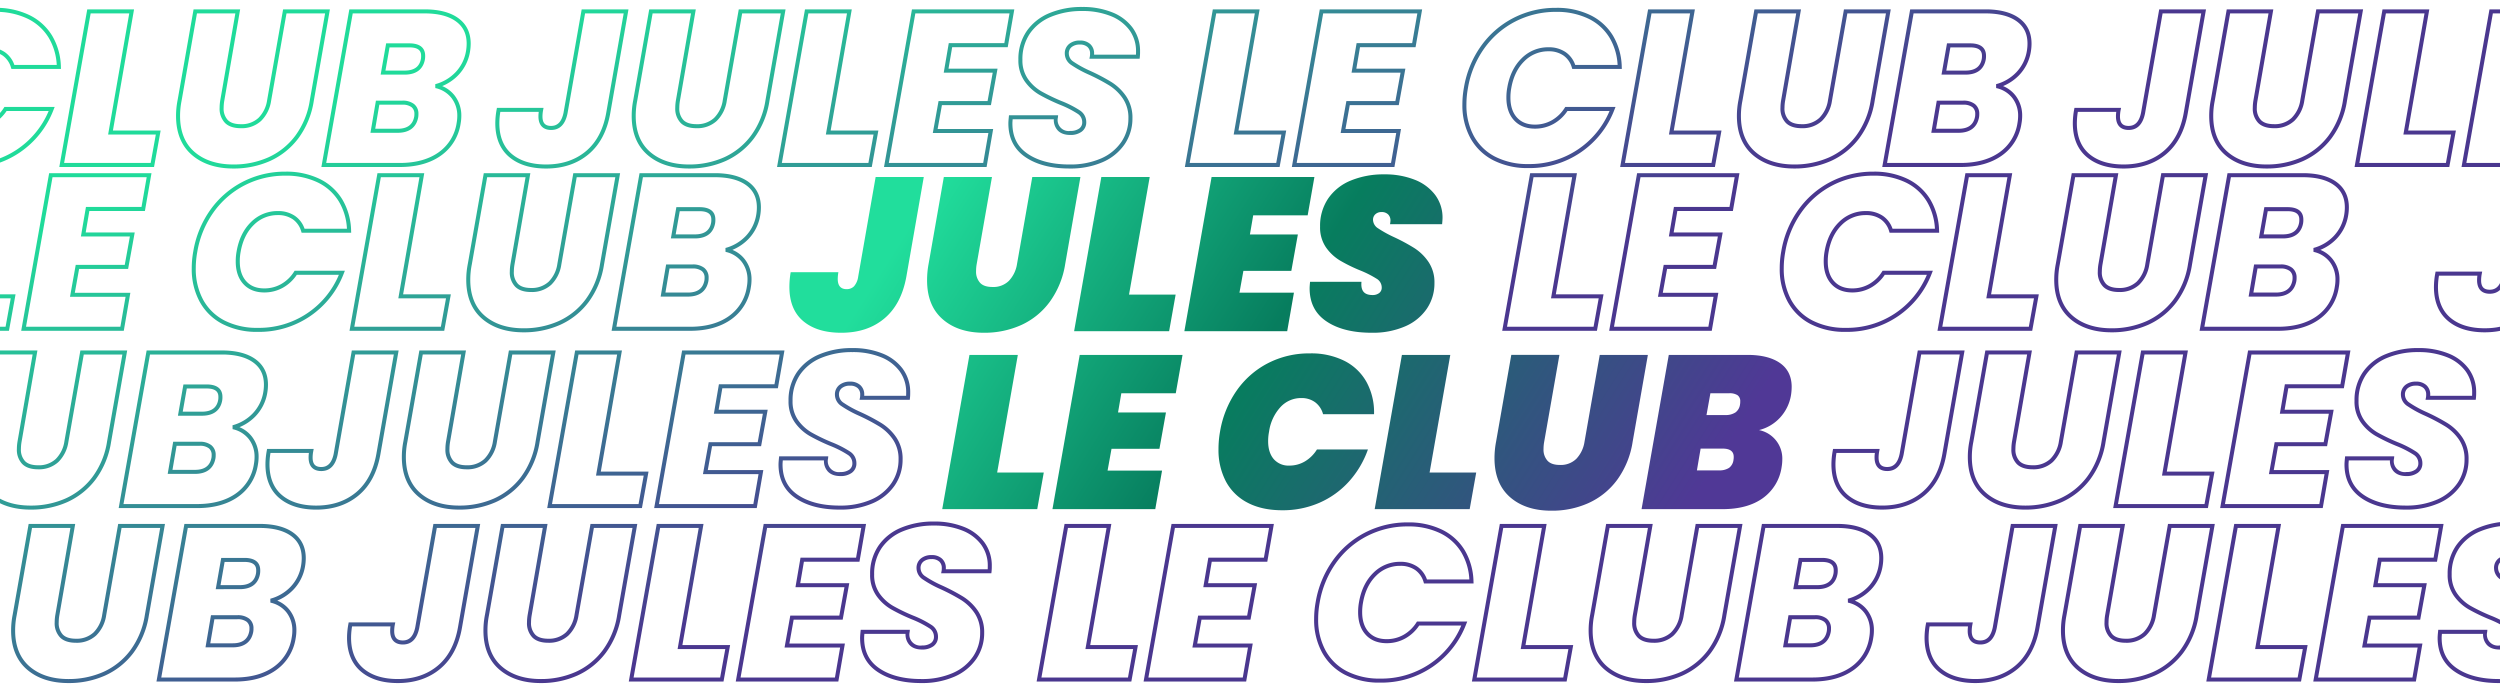 <svg xmlns="http://www.w3.org/2000/svg" xmlns:xlink="http://www.w3.org/1999/xlink" width="1200" height="330" viewBox="0 0 1200 330"><defs><style>.a{clip-path:url(#d);}.b{fill:url(#a);}.c{fill:url(#b);}</style><linearGradient id="a" x1="0.089" y1="0.308" x2="1" y2="0.5" gradientUnits="objectBoundingBox"><stop offset="0" stop-color="#21de9c"/><stop offset="0.448" stop-color="#077d5e"/><stop offset="1" stop-color="#503896"/></linearGradient><linearGradient id="b" x1="0.339" y1="0.258" x2="0.649" y2="0.454" gradientUnits="objectBoundingBox"><stop offset="0" stop-color="#20db9a"/><stop offset="1" stop-color="#4a378f"/></linearGradient><clipPath id="d"><rect width="1200" height="330"/></clipPath></defs><g id="c" class="a"><g transform="translate(13419.719 12972.406)"><g transform="translate(-13040.814 -12888.711)"><path class="b" d="M345.875,154.9q-7.411-6.544-7.424-18.68a43.351,43.351,0,0,1,.746-7.839l7.319-41.724h23.106L362.3,128.384a19.271,19.271,0,0,0-.31,3.46,7.869,7.869,0,0,0,1.885,5.581q1.874,2.055,5.959,2.053a10.621,10.621,0,0,0,7.944-2.987,15.084,15.084,0,0,0,3.875-8.106l7.319-41.724h23.106l-7.319,41.724a41.686,41.686,0,0,1-7.471,18.308,34.984,34.984,0,0,1-13.708,11.078,42.618,42.618,0,0,1-17.83,3.67Q353.311,161.439,345.875,154.9Zm-125.9,2.72a24.474,24.474,0,0,1-10.458-10.243,32.422,32.422,0,0,1-3.544-15.43,47.359,47.359,0,0,1,.725-8.374,48.261,48.261,0,0,1,7.839-19.557A41.579,41.579,0,0,1,229.592,90.7a43.052,43.052,0,0,1,20.3-4.767,35.577,35.577,0,0,1,16.57,3.607,24.961,24.961,0,0,1,10.6,10.2,30.26,30.26,0,0,1,3.57,15.373H256.164a10.52,10.52,0,0,0-3.775-5.707,10.884,10.884,0,0,0-6.684-2.032,13.336,13.336,0,0,0-10.038,4.394,21.921,21.921,0,0,0-5.434,11.808,22.57,22.57,0,0,0-.431,4.5c0,3.623.893,6.489,2.672,8.579a9.4,9.4,0,0,0,7.587,3.134,14.471,14.471,0,0,0,7.429-2.032,17.142,17.142,0,0,0,5.744-5.707h24.471a45.4,45.4,0,0,1-9.1,15.373,41.443,41.443,0,0,1-14.17,10.2,43.878,43.878,0,0,1-17.835,3.607Q226.868,161.229,219.974,157.622Zm189.071,3.071L422.113,86.66h37.76q10.025,0,15.625,3.917c3.738,2.615,5.6,6.447,5.6,11.466a26.832,26.832,0,0,1-.31,3.859,20.9,20.9,0,0,1-5.334,10.931,20.313,20.313,0,0,1-10.038,5.912,13.916,13.916,0,0,1,11.183,14.118,21.98,21.98,0,0,1-.31,3.549,22.266,22.266,0,0,1-9.046,15.016q-7.371,5.269-19.389,5.266Zm26.566-18.607H446.17a8.46,8.46,0,0,0,4.872-1.2,5.566,5.566,0,0,0,2.137-3.917,6.957,6.957,0,0,0,.1-1.365c0-2.646-1.785-3.969-5.334-3.969H437.391Zm4.6-26.561H449.2a8.424,8.424,0,0,0,4.914-1.25,5.612,5.612,0,0,0,2.2-3.875,6.9,6.9,0,0,0,.1-1.365,3.485,3.485,0,0,0-1.3-3.029,6.949,6.949,0,0,0-4.027-.935h-9ZM280.945,160.694,294.013,86.66h23.222L307.3,143.126h22.376l-3.134,17.567Zm-154.672,0L139.357,86.66h49.357l-3.25,18.413H159.329l-1.575,9.2H180.76l-3.14,17.462h-23l-1.89,10.458h26.151l-3.255,18.5Zm-52.907,0L86.435,86.66h23.222l-9.928,56.466H122.1l-3.134,17.567ZM257.823,70.579q-8.112-5.434-8.106-15.892c0-.693.073-1.733.21-3.129H274.6c-.2,2.153.121,3.754,1,4.809q1.307,1.559,4.331,1.559a5.085,5.085,0,0,0,3.134-.935,3.189,3.189,0,0,0,1.26-2.72,4.9,4.9,0,0,0-2.462-4.184,49.465,49.465,0,0,0-7.886-3.98,75.312,75.312,0,0,1-9.781-4.814,22.273,22.273,0,0,1-6.642-6.264,16.827,16.827,0,0,1-2.819-9.933,23.307,23.307,0,0,1,3.917-13.546,24.194,24.194,0,0,1,10.931-8.626A41.115,41.115,0,0,1,285.591,0a38.578,38.578,0,0,1,14.37,2.51A22.551,22.551,0,0,1,309.9,9.771a18.088,18.088,0,0,1,3.607,11.241c0,.562-.073,1.528-.2,2.924h-25a13.469,13.469,0,0,0,.21-1.664,4.022,4.022,0,0,0-1.16-3.087,4.361,4.361,0,0,0-3.129-1.1,4.254,4.254,0,0,0-2.93,1.034,3.516,3.516,0,0,0-1.155,2.735,4.957,4.957,0,0,0,2.4,4.027,56.2,56.2,0,0,0,7.65,4.232,90.551,90.551,0,0,1,9.876,5.329,23.74,23.74,0,0,1,6.736,6.636,17.425,17.425,0,0,1,2.825,10.1,21.642,21.642,0,0,1-3.607,12.233,24.091,24.091,0,0,1-10.4,8.521,38.847,38.847,0,0,1-16.113,3.092Q265.932,76.028,257.823,70.579Zm-184.309-1.1q-7.434-6.521-7.424-18.665a42.688,42.688,0,0,1,.73-7.844L74.138,1.25H97.245L89.921,42.968a19.158,19.158,0,0,0-.31,3.449,7.942,7.942,0,0,0,1.89,5.6c1.244,1.37,3.234,2.037,5.954,2.037a10.567,10.567,0,0,0,7.938-2.972,15.068,15.068,0,0,0,3.88-8.112L116.592,1.25H139.7l-7.3,41.718a41.816,41.816,0,0,1-7.487,18.3A34.887,34.887,0,0,1,111.2,72.359a42.85,42.85,0,0,1-17.819,3.67Q80.938,76.028,73.514,69.476Zm-66.877.956C2.21,66.683,0,61.207,0,53.962a42.489,42.489,0,0,1,.625-7.009h22.9a19.9,19.9,0,0,0-.315,3.234c0,3.281,1.444,4.919,4.295,4.919A4.889,4.889,0,0,0,31,53.752a8.762,8.762,0,0,0,2.032-4.72L41.409,1.25H64.515L56.156,49.032q-2.4,13.294-10.569,20.135-8.151,6.859-20.7,6.862Q13.278,76.028,6.636,70.432Zm182.955,4.851L202.659,1.25h49.357l-3.239,18.413H222.631l-1.575,9.188h23.017l-3.145,17.478H217.921l-1.885,10.453h26.151l-3.239,18.5Zm-52.922,0L149.737,1.25h23.222l-9.933,56.466H185.4l-3.129,17.567Z" transform="translate(0)"/></g><g transform="translate(-13697.497 -13051.006)"><path class="c" d="M1456.052,401.025c-5.451-3.7-8.215-9.155-8.215-16.226,0-.6.069-1.586.213-3.025l.088-.871h23.579l-.093,1.053a5.28,5.28,0,0,0,5.937,6.476,7.065,7.065,0,0,0,4.285-1.169,3.585,3.585,0,0,0,1.439-3.092,4.724,4.724,0,0,0-2.256-4.019,48.288,48.288,0,0,0-8.445-4.291,88.83,88.83,0,0,1-9.941-4.813,22.673,22.673,0,0,1-6.992-6.44,17.321,17.321,0,0,1-3.006-10.344,23.688,23.688,0,0,1,3.935-13.672,24.651,24.651,0,0,1,10.929-8.708,40.153,40.153,0,0,1,15.8-2.953,37.937,37.937,0,0,1,14.271,2.528,22.463,22.463,0,0,1,9.879,7.381,18.828,18.828,0,0,1,3.588,11.451,22.638,22.638,0,0,1-.112,2.63l-.106.848h-24.1l.231-1.158a6.866,6.866,0,0,0,.086-1.274,4.052,4.052,0,0,0-1.247-3.2,5.211,5.211,0,0,0-3.64-1.163,6.058,6.058,0,0,0-3.936,1.193,3.834,3.834,0,0,0-1.371,3.172,4.692,4.692,0,0,0,2.267,3.869,51.929,51.929,0,0,0,8.151,4.454A94.759,94.759,0,0,1,1497.37,365a24.165,24.165,0,0,1,7.026,6.8,18.23,18.23,0,0,1,3,10.59,21.815,21.815,0,0,1-3.721,12.409,24.631,24.631,0,0,1-10.548,8.6,38.661,38.661,0,0,1-15.98,3.066C1468.481,406.472,1461.385,404.639,1456.052,401.025Zm-6.279-16.226c0,6.48,2.409,11.263,7.366,14.623,5.007,3.393,11.737,5.114,20.006,5.114a36.759,36.759,0,0,0,15.181-2.894,22.719,22.719,0,0,0,9.74-7.919,19.912,19.912,0,0,0,3.39-11.328,16.34,16.34,0,0,0-2.651-9.488,22.24,22.24,0,0,0-6.463-6.267,92.872,92.872,0,0,0-9.881-5.224,53.759,53.759,0,0,1-8.474-4.643,6.582,6.582,0,0,1-3.066-5.437,5.733,5.733,0,0,1,2.081-4.671,7.925,7.925,0,0,1,5.162-1.631,7.131,7.131,0,0,1,4.935,1.66,5.953,5.953,0,0,1,1.889,4.641c0,.175,0,.339-.008.5h20.106c.021-.428.031-.942.031-1.541a16.933,16.933,0,0,0-3.209-10.3,20.573,20.573,0,0,0-9.049-6.737,36.011,36.011,0,0,0-13.544-2.387,38.238,38.238,0,0,0-15.045,2.8,22.758,22.758,0,0,0-10.091,8.023,21.8,21.8,0,0,0-3.595,12.577,15.432,15.432,0,0,0,2.641,9.212,20.738,20.738,0,0,0,6.394,5.9,86.937,86.937,0,0,0,9.719,4.7,49.2,49.2,0,0,1,8.81,4.494,6.619,6.619,0,0,1,3.076,5.6,5.474,5.474,0,0,1-2.221,4.647,8.932,8.932,0,0,1-5.44,1.55c-2.716,0-4.788-.777-6.16-2.309a7.5,7.5,0,0,1-1.757-5.22h-19.751C1449.814,383.738,1449.773,384.4,1449.773,384.8Zm-175.139,15.164c-5.045-4.356-7.6-10.653-7.6-18.72a38.942,38.942,0,0,1,.749-7.607l7.668-43.555H1297.8l-7.622,43.9a20.722,20.722,0,0,0-.3,3.389,8,8,0,0,0,1.973,5.807c1.3,1.333,3.409,2.01,6.261,2.01a11.868,11.868,0,0,0,8.435-2.98,15.023,15.023,0,0,0,4.207-8.562l7.67-43.568h22.462l-7.729,43.906a40.363,40.363,0,0,1-7.4,17.989,35.116,35.116,0,0,1-13.655,10.91,42.72,42.72,0,0,1-17.545,3.587C1286.342,406.472,1279.638,404.282,1274.634,399.963Zm-4.954-25.954a37.011,37.011,0,0,0-.713,7.234c0,7.478,2.332,13.283,6.932,17.254,4.642,4.008,10.921,6.039,18.661,6.039a40.8,40.8,0,0,0,16.754-3.419,33.193,33.193,0,0,0,12.907-10.318,38.461,38.461,0,0,0,7.03-17.142l7.331-41.64h-18.53l-7.388,41.97a16.9,16.9,0,0,1-4.788,9.636,13.738,13.738,0,0,1-9.76,3.5c-3.393,0-5.965-.872-7.646-2.592a9.851,9.851,0,0,1-2.524-7.16,22.753,22.753,0,0,1,.327-3.714l7.229-41.643h-18.428Zm-61.5,26.9c-4.39-3.731-6.616-9.186-6.616-16.214a36.906,36.906,0,0,1,.643-6.552l.144-.8h22.367l-.215,1.147a16.2,16.2,0,0,0-.3,2.959c0,3.163,1.282,4.574,4.155,4.574,3.124,0,5.07-2.067,5.95-6.32l8.714-49.626h22.462l-8.774,49.971c-1.5,8.49-5,15.086-10.425,19.608s-12.258,6.813-20.332,6.813C1218.508,406.472,1212.527,404.6,1208.184,400.909Zm-4.679-16.214c0,6.433,2,11.392,5.933,14.738,3.983,3.387,9.543,5.1,16.523,5.1,7.608,0,14.031-2.141,19.092-6.363s8.341-10.431,9.758-18.457l8.375-47.7h-18.53l-8.439,48.063c-1.077,5.232-3.719,7.884-7.851,7.884-3.929,0-6.092-2.312-6.092-6.511a16.886,16.886,0,0,1,.148-2.169h-18.442A33.95,33.95,0,0,0,1203.505,384.694Zm-155.584,15.268c-5.045-4.356-7.6-10.654-7.6-18.72a38.883,38.883,0,0,1,.75-7.607l7.667-43.555h22.356l-7.622,43.9a20.812,20.812,0,0,0-.3,3.389,8.006,8.006,0,0,0,1.972,5.807c1.3,1.333,3.409,2.01,6.262,2.01a11.868,11.868,0,0,0,8.434-2.98,15.018,15.018,0,0,0,4.207-8.562l7.67-43.568h22.463l-7.73,43.906a40.351,40.351,0,0,1-7.4,17.989,35.1,35.1,0,0,1-13.655,10.91,42.72,42.72,0,0,1-17.545,3.587C1059.629,406.472,1052.924,404.282,1047.921,399.963Zm-4.953-25.954a36.96,36.96,0,0,0-.714,7.234c0,7.478,2.333,13.283,6.933,17.254,4.641,4.008,10.92,6.039,18.661,6.039a40.8,40.8,0,0,0,16.755-3.419,33.189,33.189,0,0,0,12.906-10.318,38.463,38.463,0,0,0,7.03-17.142l7.33-41.64h-18.53l-7.388,41.97a16.9,16.9,0,0,1-4.787,9.636,13.741,13.741,0,0,1-9.76,3.5c-3.394,0-5.966-.872-7.647-2.592a9.85,9.85,0,0,1-2.524-7.16,22.74,22.74,0,0,1,.327-3.714l7.229-41.643h-18.428ZM698.843,401.025c-5.452-3.7-8.216-9.155-8.216-16.226,0-.6.07-1.585.214-3.025l.087-.871h23.58l-.093,1.053a5.28,5.28,0,0,0,5.937,6.476,7.068,7.068,0,0,0,4.285-1.169,3.585,3.585,0,0,0,1.439-3.092,4.724,4.724,0,0,0-2.256-4.019,48.286,48.286,0,0,0-8.445-4.291,88.834,88.834,0,0,1-9.94-4.813,22.653,22.653,0,0,1-6.992-6.44,17.315,17.315,0,0,1-3.006-10.344,23.694,23.694,0,0,1,3.934-13.672,24.657,24.657,0,0,1,10.929-8.708,40.157,40.157,0,0,1,15.8-2.953,37.937,37.937,0,0,1,14.272,2.528,22.465,22.465,0,0,1,9.878,7.381,18.822,18.822,0,0,1,3.588,11.451,22.43,22.43,0,0,1-.112,2.63l-.105.848h-24.1l.232-1.158a6.881,6.881,0,0,0,.085-1.274,4.052,4.052,0,0,0-1.248-3.2,5.208,5.208,0,0,0-3.64-1.163,6.059,6.059,0,0,0-3.936,1.193,3.835,3.835,0,0,0-1.37,3.172,4.691,4.691,0,0,0,2.266,3.869,51.948,51.948,0,0,0,8.152,4.454A94.748,94.748,0,0,1,740.16,365a24.156,24.156,0,0,1,7.027,6.8,18.235,18.235,0,0,1,3,10.59,21.814,21.814,0,0,1-3.72,12.409,24.63,24.63,0,0,1-10.548,8.6,38.669,38.669,0,0,1-15.98,3.066C711.272,406.472,704.175,404.639,698.843,401.025ZM692.564,384.8c0,6.48,2.409,11.263,7.366,14.623,5.006,3.393,11.737,5.114,20.005,5.114a36.76,36.76,0,0,0,15.182-2.894,22.719,22.719,0,0,0,9.74-7.919,19.919,19.919,0,0,0,3.39-11.328,16.34,16.34,0,0,0-2.651-9.488,22.253,22.253,0,0,0-6.463-6.267,92.968,92.968,0,0,0-9.881-5.224,53.759,53.759,0,0,1-8.474-4.643,6.58,6.58,0,0,1-3.066-5.437,5.733,5.733,0,0,1,2.081-4.671,7.924,7.924,0,0,1,5.161-1.631,7.133,7.133,0,0,1,4.936,1.66,5.956,5.956,0,0,1,1.889,4.641c0,.175,0,.339-.008.5h20.106c.02-.428.03-.942.03-1.541a16.932,16.932,0,0,0-3.208-10.3,20.579,20.579,0,0,0-9.049-6.737,36.016,36.016,0,0,0-13.545-2.387,38.237,38.237,0,0,0-15.044,2.8,22.753,22.753,0,0,0-10.091,8.023,21.789,21.789,0,0,0-3.595,12.577,15.433,15.433,0,0,0,2.641,9.212,20.738,20.738,0,0,0,6.394,5.9,86.853,86.853,0,0,0,9.719,4.7,49.152,49.152,0,0,1,8.809,4.494,6.618,6.618,0,0,1,3.077,5.6,5.471,5.471,0,0,1-2.221,4.646,8.929,8.929,0,0,1-5.44,1.551c-2.716,0-4.788-.777-6.16-2.309a7.5,7.5,0,0,1-1.757-5.22H692.685C692.6,383.738,692.564,384.4,692.564,384.8ZM517.424,399.963c-5.045-4.356-7.6-10.654-7.6-18.72a38.951,38.951,0,0,1,.749-7.607l7.668-43.555h22.355l-7.622,43.9a20.811,20.811,0,0,0-.3,3.389,8.006,8.006,0,0,0,1.972,5.807c1.3,1.333,3.41,2.01,6.262,2.01a11.87,11.87,0,0,0,8.435-2.98,15.029,15.029,0,0,0,4.207-8.562l7.669-43.568H583.68l-7.729,43.906a40.372,40.372,0,0,1-7.4,17.989,35.118,35.118,0,0,1-13.656,10.91,42.719,42.719,0,0,1-17.545,3.587C529.132,406.472,522.427,404.282,517.424,399.963Zm-4.954-25.954a36.958,36.958,0,0,0-.714,7.234c0,7.478,2.333,13.283,6.933,17.254,4.641,4.008,10.92,6.039,18.661,6.039a40.8,40.8,0,0,0,16.755-3.419A33.19,33.19,0,0,0,567.012,390.8a38.473,38.473,0,0,0,7.031-17.142l7.33-41.64h-18.53l-7.388,41.97a16.9,16.9,0,0,1-4.787,9.636,13.738,13.738,0,0,1-9.76,3.5c-3.393,0-5.966-.872-7.647-2.592a9.85,9.85,0,0,1-2.524-7.16,22.74,22.74,0,0,1,.327-3.714l7.229-41.643H519.863Zm-61.5,26.9c-4.389-3.731-6.615-9.186-6.615-16.214a36.967,36.967,0,0,1,.643-6.552l.145-.8h22.366l-.215,1.147a16.2,16.2,0,0,0-.3,2.959c0,3.163,1.283,4.574,4.156,4.574,3.124,0,5.07-2.067,5.95-6.32l8.714-49.626h22.462l-8.774,49.971c-1.5,8.49-5.006,15.086-10.425,19.608s-12.259,6.813-20.333,6.813C461.3,406.472,455.317,404.6,450.974,400.909Zm-4.679-16.214c0,6.433,2,11.392,5.934,14.738,3.983,3.387,9.542,5.1,16.522,5.1,7.609,0,14.032-2.141,19.092-6.363s8.342-10.431,9.759-18.457l8.375-47.7H487.446l-8.44,48.063c-1.076,5.232-3.718,7.884-7.85,7.884-3.928,0-6.092-2.312-6.092-6.511a16.87,16.87,0,0,1,.148-2.169H446.77A33.83,33.83,0,0,0,446.295,384.694ZM290.711,399.963c-5.045-4.356-7.6-10.654-7.6-18.72a38.951,38.951,0,0,1,.749-7.607l7.668-43.555H313.88l-7.621,43.9a20.719,20.719,0,0,0-.3,3.389,8,8,0,0,0,1.973,5.807c1.3,1.333,3.409,2.01,6.261,2.01a11.868,11.868,0,0,0,8.435-2.98,15.028,15.028,0,0,0,4.207-8.562l7.67-43.568h22.462l-7.729,43.906a40.362,40.362,0,0,1-7.4,17.989,35.108,35.108,0,0,1-13.655,10.91,42.722,42.722,0,0,1-17.545,3.587C302.418,406.472,295.715,404.282,290.711,399.963Zm-4.954-25.954a36.96,36.96,0,0,0-.713,7.234c0,7.478,2.332,13.283,6.932,17.254,4.642,4.008,10.921,6.039,18.661,6.039a40.8,40.8,0,0,0,16.754-3.419A33.193,33.193,0,0,0,340.3,390.8a38.461,38.461,0,0,0,7.03-17.142l7.331-41.64h-18.53l-7.389,41.97a16.9,16.9,0,0,1-4.787,9.636,13.738,13.738,0,0,1-9.76,3.5c-3.393,0-5.965-.872-7.646-2.592a9.851,9.851,0,0,1-2.524-7.16,22.748,22.748,0,0,1,.328-3.714l7.229-41.643H293.15Zm637.59,28.483a26.207,26.207,0,0,1-11.011-10.745,32.83,32.83,0,0,1-3.779-15.942,45.482,45.482,0,0,1,.748-8.227,47.883,47.883,0,0,1,8.111-19.785,43.558,43.558,0,0,1,15.612-13.579,44.215,44.215,0,0,1,20.522-4.866,36.711,36.711,0,0,1,16.323,3.446,26.059,26.059,0,0,1,10.96,9.88,30.631,30.631,0,0,1,4.219,15l.038,1H961.305l-.211-.683a10.614,10.614,0,0,0-4.022-5.766,12.275,12.275,0,0,0-7.183-2.021,16.011,16.011,0,0,0-11.558,4.743c-3.252,3.185-5.375,7.547-6.312,12.963a24.342,24.342,0,0,0-.4,4.54c0,4.053,1.058,7.263,3.145,9.543s4.921,3.4,8.645,3.4a16.276,16.276,0,0,0,8.05-2.073,17.542,17.542,0,0,0,6.193-5.952l.286-.446h24.125l-.526,1.326a43.445,43.445,0,0,1-41.265,28.009A36.018,36.018,0,0,1,923.347,402.492Zm10.57-66.558a41.629,41.629,0,0,0-14.924,12.982,45.974,45.974,0,0,0-7.782,19,43.607,43.607,0,0,0-.718,7.887,30.927,30.927,0,0,0,3.542,15.013,24.3,24.3,0,0,0,10.215,9.96,34.117,34.117,0,0,0,16.019,3.549,41.459,41.459,0,0,0,38.916-25.462h-20.2a19.325,19.325,0,0,1-6.584,6.152,18.19,18.19,0,0,1-9,2.319c-4.238,0-7.628-1.355-10.074-4.028-2.424-2.647-3.652-6.3-3.652-10.849a26.245,26.245,0,0,1,.435-4.887c1-5.809,3.314-10.525,6.862-14a17.89,17.89,0,0,1,12.913-5.3,14.159,14.159,0,0,1,8.294,2.372,12.308,12.308,0,0,1,4.535,6.1h20.347a28.282,28.282,0,0,0-3.885-13.064,24.15,24.15,0,0,0-10.164-9.151,34.788,34.788,0,0,0-15.467-3.247A42.3,42.3,0,0,0,933.917,335.934ZM166.137,402.492a26.214,26.214,0,0,1-11.012-10.745,32.84,32.84,0,0,1-3.779-15.942,45.5,45.5,0,0,1,.749-8.227,47.878,47.878,0,0,1,8.111-19.785,43.556,43.556,0,0,1,15.611-13.579,44.216,44.216,0,0,1,20.523-4.866,36.7,36.7,0,0,1,16.322,3.446,26.061,26.061,0,0,1,10.961,9.88,30.64,30.64,0,0,1,4.219,15l.038,1H204.095l-.211-.683a10.613,10.613,0,0,0-4.021-5.766,12.278,12.278,0,0,0-7.184-2.021,16.007,16.007,0,0,0-11.557,4.743c-3.253,3.185-5.376,7.547-6.312,12.963a24.342,24.342,0,0,0-.4,4.54c0,4.053,1.057,7.263,3.145,9.543s4.921,3.4,8.645,3.4a16.273,16.273,0,0,0,8.05-2.073,17.537,17.537,0,0,0,6.194-5.952l.286-.446H224.85l-.526,1.326a43.448,43.448,0,0,1-41.265,28.009A36.015,36.015,0,0,1,166.137,402.492Zm10.569-66.558a41.633,41.633,0,0,0-14.923,12.982,45.969,45.969,0,0,0-7.782,19,43.619,43.619,0,0,0-.718,7.887,30.936,30.936,0,0,0,3.541,15.013,24.3,24.3,0,0,0,10.216,9.96,34.112,34.112,0,0,0,16.019,3.549,41.459,41.459,0,0,0,38.916-25.462h-20.2a19.333,19.333,0,0,1-6.584,6.152,18.191,18.191,0,0,1-9,2.319c-4.238,0-7.627-1.355-10.073-4.028-2.424-2.647-3.653-6.3-3.653-10.849a26.242,26.242,0,0,1,.436-4.887c1-5.809,3.313-10.524,6.862-14a17.886,17.886,0,0,1,12.912-5.3,14.157,14.157,0,0,1,8.294,2.372,12.3,12.3,0,0,1,4.535,6.1h20.348a28.282,28.282,0,0,0-3.886-13.064,24.153,24.153,0,0,0-10.163-9.151,34.791,34.791,0,0,0-15.467-3.247A42.305,42.305,0,0,0,176.706,335.934ZM1388.148,405.74l13.415-75.659h49.126l-3.162,18.145h-26.663l-1.76,10.3h23.54l-3.174,17.518h-23.528l-2.057,11.449h26.659l-3.158,18.249Zm2.31-1.936h45.3l2.489-14.377H1411.57l2.753-15.323h23.53l2.473-13.645h-23.518l2.423-14.171H1445.9l2.486-14.272h-45.2ZM1336.8,405.74l.2-1.137,13.213-74.523h22.46l-10.144,58.142h22.909l-3.173,17.518Zm2.31-1.936h41.539l2.472-13.645H1360.23l10.144-58.143h-18.533ZM1110.09,405.74l13.415-75.659h36.157c6.87,0,12.3,1.417,16.151,4.21,3.943,2.864,5.942,6.98,5.942,12.235a23.324,23.324,0,0,1-.327,3.819,21.163,21.163,0,0,1-5.648,11.341,22.743,22.743,0,0,1-7.7,5.212,14.5,14.5,0,0,1,5.992,4.553,15.651,15.651,0,0,1,3.181,9.793,20.913,20.913,0,0,1-.328,3.62,22.854,22.854,0,0,1-9.382,15.363c-5.094,3.659-11.758,5.514-19.805,5.514Zm2.31-1.936h35.341c7.634,0,13.918-1.733,18.676-5.152a20.982,20.982,0,0,0,8.6-14.117,19.024,19.024,0,0,0,.3-3.292,13.756,13.756,0,0,0-2.779-8.611,13.326,13.326,0,0,0-7.768-4.773l-.029-1.877a20.848,20.848,0,0,0,9.649-5.649,19.256,19.256,0,0,0,5.125-10.316,21.338,21.338,0,0,0,.3-3.491c0-4.664-1.682-8.153-5.143-10.668-3.509-2.549-8.56-3.841-15.013-3.841h-34.533ZM984.289,405.74,997.7,330.08h22.459l-10.143,58.142h22.909l-3.174,17.518Zm2.31-1.936h41.539l2.472-13.645h-22.893l10.144-58.143H999.328ZM826.7,405.74l13.415-75.659h49.126l-3.161,18.145H859.415l-1.76,10.3h23.54l-3.174,17.518H854.492l-2.057,11.449h26.659l-3.159,18.249Zm2.31-1.936h45.3l2.489-14.377H850.119l2.753-15.323H876.4l2.472-13.645H855.358l2.423-14.171h26.668l2.487-14.272h-45.2Zm-53.655,1.936.2-1.137,13.214-74.523h22.459l-10.144,58.142h22.909l-3.174,17.518Zm2.31-1.936H819.2l2.472-13.645H798.781l10.143-58.143H790.391ZM630.938,405.74l.2-1.137,13.213-74.523h49.126l-3.161,18.145H663.655l-1.76,10.3h23.54l-3.174,17.518H658.733l-2.057,11.449h26.659l-3.159,18.249Zm2.31-1.936h45.3l2.489-14.377H654.359l2.753-15.323h23.531l2.472-13.645H659.6l2.423-14.171h26.668l2.487-14.272h-45.2Zm-53.655,1.936,13.415-75.659h22.459l-10.143,58.142h22.909l-3.174,17.518Zm2.31-1.936h41.539l2.472-13.645H603.021l10.143-58.143H594.632ZM352.88,405.74l13.415-75.659h36.158c6.87,0,12.3,1.417,16.15,4.21,3.942,2.865,5.941,6.98,5.941,12.235a23.316,23.316,0,0,1-.327,3.819,21.163,21.163,0,0,1-5.647,11.341,22.741,22.741,0,0,1-7.7,5.212,14.5,14.5,0,0,1,5.991,4.553,15.646,15.646,0,0,1,3.182,9.793,20.93,20.93,0,0,1-.329,3.62,22.851,22.851,0,0,1-9.382,15.363c-5.095,3.659-11.758,5.514-19.806,5.514Zm2.309-1.936h35.341c7.634,0,13.918-1.733,18.677-5.152a20.985,20.985,0,0,0,8.6-14.117,19.012,19.012,0,0,0,.3-3.292,13.756,13.756,0,0,0-2.778-8.611,13.331,13.331,0,0,0-7.769-4.773l-.029-1.877a20.844,20.844,0,0,0,9.649-5.649,19.258,19.258,0,0,0,5.125-10.316,21.436,21.436,0,0,0,.3-3.491c0-4.664-1.682-8.153-5.143-10.668-3.508-2.549-8.559-3.841-15.012-3.841H367.918ZM227.079,405.74l13.415-75.659h22.46L252.81,388.222h22.91l-3.174,17.518Zm2.31-1.936h41.539l2.472-13.645H250.507l10.143-58.143H242.117Zm-159.9,1.936L82.9,330.08h49.125l-3.161,18.145H102.2l-1.761,10.3h23.54l-3.174,17.518H97.283l-2.057,11.449h26.658l-3.158,18.249ZM71.8,403.8h45.3l2.488-14.377H92.91L95.663,374.1h23.531l2.472-13.645H98.149l2.422-14.171h26.669l2.486-14.272h-45.2ZM18.143,405.74,31.559,330.08h22.46L43.874,388.222h22.91L63.608,405.74Zm2.31-1.936H61.992l2.472-13.645H41.57l10.144-58.143H33.181Zm1113.173-14.482,2.631-15.426h12.634a8.8,8.8,0,0,1,5.684,1.631,5.849,5.849,0,0,1,2.081,4.775,8.73,8.73,0,0,1-.123,1.653c-.917,4.817-4.32,7.367-9.838,7.367Zm2.294-1.936H1146.7c4.6,0,7.194-1.9,7.937-5.8a6.864,6.864,0,0,0,.087-1.283,3.953,3.953,0,0,0-1.371-3.277,6.981,6.981,0,0,0-4.458-1.193h-11Zm-759.5,1.936,2.632-15.426h12.633a8.8,8.8,0,0,1,5.685,1.631,5.849,5.849,0,0,1,2.08,4.775,8.669,8.669,0,0,1-.123,1.654c-.917,4.816-4.319,7.366-9.838,7.366Zm2.295-1.936h10.774c4.6,0,7.194-1.9,7.937-5.8a6.741,6.741,0,0,0,.088-1.283,3.953,3.953,0,0,0-1.371-3.277,6.982,6.982,0,0,0-4.459-1.193h-11ZM1138.535,361.4l2.641-15.008h11.165c3.447,0,7.556,1.039,7.556,5.988a9.537,9.537,0,0,1-.121,1.742c-.59,3.322-2.76,7.277-9.736,7.277Zm2.307-1.937h9.2c4.59,0,7.152-1.859,7.83-5.684l0-.02a7.635,7.635,0,0,0,.086-1.379c0-1.74-.582-4.052-5.62-4.052h-9.54ZM381.325,361.4l2.641-15.008h11.165c3.448,0,7.556,1.039,7.556,5.988a9.523,9.523,0,0,1-.121,1.751c-.593,3.319-2.765,7.268-9.735,7.268Zm2.308-1.937h9.2c4.591,0,7.152-1.859,7.831-5.684l0-.022a7.492,7.492,0,0,0,.086-1.378c0-1.74-.583-4.052-5.621-4.052h-9.54Zm1027.715-41.7c-5.451-3.7-8.216-9.155-8.216-16.226,0-.594.07-1.584.214-3.025l.087-.871h23.58l-.093,1.053a5.279,5.279,0,0,0,5.937,6.475,7.065,7.065,0,0,0,4.285-1.168,3.585,3.585,0,0,0,1.439-3.092,4.724,4.724,0,0,0-2.256-4.019,48.283,48.283,0,0,0-8.445-4.291,88.827,88.827,0,0,1-9.94-4.813,22.656,22.656,0,0,1-6.992-6.441,17.317,17.317,0,0,1-3.006-10.343,23.684,23.684,0,0,1,3.935-13.671,24.656,24.656,0,0,1,10.928-8.709,40.142,40.142,0,0,1,15.8-2.954,37.935,37.935,0,0,1,14.271,2.529,22.473,22.473,0,0,1,9.879,7.38,18.832,18.832,0,0,1,3.587,11.452,22.661,22.661,0,0,1-.112,2.629l-.106.849h-24.1l.232-1.158a6.8,6.8,0,0,0,.085-1.274,4.052,4.052,0,0,0-1.247-3.2,5.208,5.208,0,0,0-3.64-1.163,6.052,6.052,0,0,0-3.935,1.193,3.833,3.833,0,0,0-1.371,3.172,4.692,4.692,0,0,0,2.267,3.869,51.975,51.975,0,0,0,8.151,4.454,94.853,94.853,0,0,1,10.094,5.339,24.178,24.178,0,0,1,7.026,6.806,18.229,18.229,0,0,1,3,10.59,21.815,21.815,0,0,1-3.721,12.409,24.631,24.631,0,0,1-10.548,8.6,38.675,38.675,0,0,1-15.979,3.066C1423.777,323.217,1416.68,321.384,1411.348,317.769Zm-6.279-16.226c0,6.48,2.409,11.263,7.366,14.623,5.007,3.393,11.737,5.114,20.006,5.114a36.758,36.758,0,0,0,15.181-2.894,22.721,22.721,0,0,0,9.74-7.92,19.907,19.907,0,0,0,3.39-11.327,16.346,16.346,0,0,0-2.651-9.489,22.252,22.252,0,0,0-6.463-6.266,92.8,92.8,0,0,0-9.881-5.224,53.839,53.839,0,0,1-8.474-4.643,6.579,6.579,0,0,1-3.066-5.437,5.733,5.733,0,0,1,2.081-4.671,7.925,7.925,0,0,1,5.162-1.631,7.132,7.132,0,0,1,4.936,1.66,5.953,5.953,0,0,1,1.889,4.641c0,.175,0,.339-.007.5h20.105c.02-.428.031-.943.031-1.541a16.931,16.931,0,0,0-3.209-10.3,20.563,20.563,0,0,0-9.049-6.736,36.011,36.011,0,0,0-13.544-2.387,38.239,38.239,0,0,0-15.045,2.8,22.753,22.753,0,0,0-10.091,8.023,21.8,21.8,0,0,0-3.595,12.577,15.426,15.426,0,0,0,2.642,9.212,20.723,20.723,0,0,0,6.393,5.9,86.85,86.85,0,0,0,9.719,4.7,49.2,49.2,0,0,1,8.81,4.494,6.619,6.619,0,0,1,3.076,5.6,5.476,5.476,0,0,1-2.22,4.647,8.936,8.936,0,0,1-5.44,1.55c-2.715,0-4.788-.777-6.16-2.309a7.5,7.5,0,0,1-1.757-5.22H1405.19C1405.109,300.484,1405.068,301.142,1405.068,301.543Zm-175.139,15.164c-5.045-4.356-7.6-10.654-7.6-18.72a38.948,38.948,0,0,1,.749-7.607l7.668-43.555H1253.1l-7.621,43.9a20.722,20.722,0,0,0-.3,3.389,8.006,8.006,0,0,0,1.973,5.807c1.3,1.333,3.409,2.01,6.261,2.01a11.868,11.868,0,0,0,8.435-2.98,15.022,15.022,0,0,0,4.207-8.562l7.67-43.568h22.462l-7.729,43.906a40.354,40.354,0,0,1-7.4,17.988A35.1,35.1,0,0,1,1267.4,319.63a42.72,42.72,0,0,1-17.545,3.587C1241.636,323.217,1234.933,321.026,1229.929,316.707Zm-4.954-25.954a36.953,36.953,0,0,0-.713,7.234c0,7.478,2.332,13.283,6.932,17.254,4.642,4.007,10.921,6.039,18.661,6.039a40.8,40.8,0,0,0,16.754-3.419,33.193,33.193,0,0,0,12.907-10.318,38.462,38.462,0,0,0,7.03-17.143l7.33-41.639h-18.53l-7.388,41.97a16.9,16.9,0,0,1-4.788,9.636,13.738,13.738,0,0,1-9.76,3.5c-3.393,0-5.965-.872-7.646-2.592a9.851,9.851,0,0,1-2.525-7.16,22.739,22.739,0,0,1,.327-3.714l7.23-41.643h-18.428Zm-61.5,26.9c-4.39-3.731-6.616-9.187-6.616-16.214a36.89,36.89,0,0,1,.643-6.552l.144-.8h22.367l-.215,1.147a16.2,16.2,0,0,0-.3,2.959c0,3.163,1.282,4.574,4.155,4.574,3.124,0,5.07-2.067,5.95-6.32l8.714-49.626h22.462l-8.774,49.971c-1.5,8.49-5.006,15.086-10.425,19.608s-12.258,6.813-20.332,6.813C1173.8,323.217,1167.823,321.345,1163.479,317.653Zm-4.679-16.214c0,6.433,2,11.392,5.933,14.738,3.983,3.387,9.543,5.1,16.523,5.1,7.608,0,14.031-2.141,19.092-6.363s8.341-10.431,9.758-18.457l8.375-47.7h-18.53l-8.44,48.063c-1.076,5.232-3.718,7.884-7.85,7.884-3.928,0-6.092-2.312-6.092-6.511a16.865,16.865,0,0,1,.148-2.169h-18.442A33.919,33.919,0,0,0,1158.8,301.439ZM659.68,317.769c-5.452-3.7-8.216-9.155-8.216-16.226,0-.6.07-1.585.214-3.025l.087-.871h23.58l-.093,1.053a5.278,5.278,0,0,0,5.937,6.475,7.068,7.068,0,0,0,4.285-1.168,3.585,3.585,0,0,0,1.439-3.092,4.724,4.724,0,0,0-2.256-4.019,48.286,48.286,0,0,0-8.445-4.291,88.828,88.828,0,0,1-9.94-4.813,22.662,22.662,0,0,1-6.992-6.44,17.321,17.321,0,0,1-3.006-10.344,23.694,23.694,0,0,1,3.934-13.672,24.657,24.657,0,0,1,10.929-8.708,40.141,40.141,0,0,1,15.8-2.954,37.937,37.937,0,0,1,14.272,2.529,22.47,22.47,0,0,1,9.878,7.38,18.827,18.827,0,0,1,3.588,11.452,22.889,22.889,0,0,1-.112,2.63l-.106.848h-24.1l.232-1.158a6.881,6.881,0,0,0,.085-1.274,4.052,4.052,0,0,0-1.248-3.2,5.2,5.2,0,0,0-3.64-1.163,6.054,6.054,0,0,0-3.936,1.193,3.836,3.836,0,0,0-1.371,3.172,4.692,4.692,0,0,0,2.267,3.869A51.948,51.948,0,0,0,690.9,276.4,94.839,94.839,0,0,1,701,281.742a24.171,24.171,0,0,1,7.027,6.806,18.235,18.235,0,0,1,3,10.59,21.821,21.821,0,0,1-3.72,12.409,24.63,24.63,0,0,1-10.548,8.6,38.683,38.683,0,0,1-15.98,3.066C672.109,323.217,665.013,321.384,659.68,317.769ZM653.4,301.543c0,6.48,2.409,11.263,7.366,14.623,5.006,3.393,11.737,5.114,20.005,5.114a36.763,36.763,0,0,0,15.182-2.894,22.712,22.712,0,0,0,9.739-7.92,19.908,19.908,0,0,0,3.391-11.327,16.345,16.345,0,0,0-2.651-9.489,22.25,22.25,0,0,0-6.463-6.266,92.968,92.968,0,0,0-9.881-5.224,53.759,53.759,0,0,1-8.474-4.643,6.58,6.58,0,0,1-3.066-5.437,5.733,5.733,0,0,1,2.081-4.671,7.924,7.924,0,0,1,5.161-1.631,7.132,7.132,0,0,1,4.936,1.66,5.952,5.952,0,0,1,1.889,4.641c0,.175,0,.339-.008.5h20.106c.02-.428.031-.942.031-1.541a16.932,16.932,0,0,0-3.209-10.3A20.567,20.567,0,0,0,700.486,250a36.016,36.016,0,0,0-13.545-2.387,38.237,38.237,0,0,0-15.044,2.8,22.753,22.753,0,0,0-10.091,8.023,21.789,21.789,0,0,0-3.595,12.577,15.433,15.433,0,0,0,2.641,9.212,20.738,20.738,0,0,0,6.394,5.9,86.853,86.853,0,0,0,9.719,4.7,49.217,49.217,0,0,1,8.809,4.494,6.618,6.618,0,0,1,3.077,5.6,5.474,5.474,0,0,1-2.221,4.647,8.933,8.933,0,0,1-5.44,1.55c-2.716,0-4.789-.777-6.16-2.309a7.5,7.5,0,0,1-1.757-5.22H653.522C653.441,300.483,653.4,301.14,653.4,301.543ZM478.262,316.707c-5.045-4.356-7.6-10.654-7.6-18.72a38.951,38.951,0,0,1,.749-7.607l7.668-43.555h22.355l-7.622,43.9a20.812,20.812,0,0,0-.3,3.389,8.006,8.006,0,0,0,1.972,5.807c1.3,1.333,3.41,2.01,6.262,2.01a11.87,11.87,0,0,0,8.435-2.98,15.029,15.029,0,0,0,4.207-8.562l7.669-43.568h22.463l-7.729,43.906a40.364,40.364,0,0,1-7.4,17.988,35.112,35.112,0,0,1-13.656,10.911,42.719,42.719,0,0,1-17.545,3.587C489.969,323.217,483.265,321.026,478.262,316.707Zm-4.954-25.954a36.953,36.953,0,0,0-.714,7.234c0,7.478,2.333,13.283,6.933,17.254,4.641,4.007,10.92,6.039,18.661,6.039a40.8,40.8,0,0,0,16.755-3.419,33.19,33.19,0,0,0,12.906-10.318A38.471,38.471,0,0,0,534.88,290.4l7.33-41.639h-18.53l-7.388,41.97a16.9,16.9,0,0,1-4.787,9.636,13.738,13.738,0,0,1-9.76,3.5c-3.393,0-5.966-.872-7.646-2.592a9.847,9.847,0,0,1-2.525-7.16,22.743,22.743,0,0,1,.327-3.714l7.229-41.643H480.7Zm-61.5,26.9c-4.389-3.731-6.615-9.187-6.615-16.214a36.967,36.967,0,0,1,.643-6.552l.145-.8H428.35l-.215,1.147a16.2,16.2,0,0,0-.3,2.959c0,3.163,1.282,4.574,4.156,4.574,3.124,0,5.07-2.067,5.95-6.32l8.714-49.626H469.12L460.346,296.8c-1.5,8.49-5.006,15.086-10.425,19.608s-12.259,6.813-20.333,6.813C422.136,323.217,416.155,321.345,411.811,317.653Zm-4.679-16.214c0,6.433,2,11.392,5.934,14.738,3.983,3.387,9.542,5.1,16.522,5.1,7.609,0,14.032-2.141,19.092-6.363s8.342-10.431,9.759-18.457l8.374-47.7H448.284l-8.44,48.063c-1.076,5.232-3.718,7.884-7.85,7.884-3.928,0-6.092-2.312-6.092-6.511a16.87,16.87,0,0,1,.148-2.169H407.607A33.932,33.932,0,0,0,407.132,301.439ZM272.568,316.707c-5.045-4.356-7.6-10.654-7.6-18.72a38.881,38.881,0,0,1,.75-7.607l7.667-43.555h22.356l-7.622,43.9a20.812,20.812,0,0,0-.3,3.389,8.006,8.006,0,0,0,1.972,5.807c1.3,1.333,3.41,2.01,6.262,2.01a11.87,11.87,0,0,0,8.435-2.98,15.022,15.022,0,0,0,4.206-8.562l7.67-43.568h22.463l-7.729,43.906a40.364,40.364,0,0,1-7.4,17.988,35.112,35.112,0,0,1-13.656,10.911,42.719,42.719,0,0,1-17.545,3.587C284.275,323.217,277.571,321.026,272.568,316.707Zm-4.954-25.954a36.953,36.953,0,0,0-.714,7.234c0,7.478,2.333,13.283,6.933,17.254,4.641,4.007,10.92,6.039,18.661,6.039a40.8,40.8,0,0,0,16.755-3.419,33.19,33.19,0,0,0,12.906-10.318,38.46,38.46,0,0,0,7.03-17.143l7.331-41.639h-18.53l-7.388,41.97a16.91,16.91,0,0,1-4.787,9.636,13.74,13.74,0,0,1-9.76,3.5c-3.393,0-5.966-.872-7.647-2.592a9.851,9.851,0,0,1-2.524-7.16,22.74,22.74,0,0,1,.327-3.714l7.229-41.643H275.006Zm-119.62,28.483a26.211,26.211,0,0,1-11.013-10.745,32.84,32.84,0,0,1-3.778-15.942,45.567,45.567,0,0,1,.748-8.227,47.89,47.89,0,0,1,8.111-19.785,43.558,43.558,0,0,1,15.612-13.579,44.21,44.21,0,0,1,20.522-4.866,36.7,36.7,0,0,1,16.323,3.446,26.059,26.059,0,0,1,10.96,9.88,30.631,30.631,0,0,1,4.219,15l.038,1H185.951l-.21-.683a10.614,10.614,0,0,0-4.022-5.766,12.277,12.277,0,0,0-7.183-2.021,16.009,16.009,0,0,0-11.558,4.743c-3.252,3.185-5.375,7.547-6.312,12.963a24.342,24.342,0,0,0-.4,4.54c0,4.053,1.058,7.263,3.145,9.543s4.921,3.4,8.645,3.4a16.276,16.276,0,0,0,8.05-2.073,17.544,17.544,0,0,0,6.194-5.952l.285-.446h24.124L206.18,295a43.445,43.445,0,0,1-41.265,28.009A36.011,36.011,0,0,1,147.994,319.236Zm10.569-66.558a41.644,41.644,0,0,0-14.924,12.982,45.981,45.981,0,0,0-7.782,19,43.619,43.619,0,0,0-.717,7.887,30.946,30.946,0,0,0,3.541,15.013,24.312,24.312,0,0,0,10.216,9.96,34.115,34.115,0,0,0,16.019,3.549,41.457,41.457,0,0,0,38.916-25.462h-20.2a19.324,19.324,0,0,1-6.584,6.152,18.188,18.188,0,0,1-9,2.319c-4.238,0-7.628-1.355-10.074-4.028-2.424-2.647-3.652-6.3-3.652-10.849a26.236,26.236,0,0,1,.435-4.887c1-5.809,3.314-10.525,6.862-14a17.889,17.889,0,0,1,12.913-5.3,14.165,14.165,0,0,1,8.294,2.371,12.316,12.316,0,0,1,4.535,6.1h20.348a28.292,28.292,0,0,0-3.886-13.063,24.16,24.16,0,0,0-10.163-9.152,34.807,34.807,0,0,0-15.468-3.246A42.3,42.3,0,0,0,158.563,252.679Zm1184.881,69.806,13.415-75.659h49.125l-3.161,18.145h-26.663l-1.76,10.3h23.54l-3.174,17.518h-23.528l-2.057,11.449h26.658l-3.158,18.249Zm2.31-1.936h45.3l2.489-14.378h-26.673l2.753-15.322h23.53l2.473-13.645H1372.1l2.423-14.171h26.669l2.486-14.272h-45.2Zm-53.655,1.936,13.415-75.659h22.46l-10.144,58.142h22.909l-3.174,17.518Zm2.31-1.936h41.538l2.473-13.645h-22.894l10.144-58.143h-18.533Zm-702.634,1.936.2-1.137,13.213-74.523h49.126l-3.161,18.145H624.492l-1.76,10.3h23.54L643.1,292.786H619.57l-2.057,11.449h26.659l-3.159,18.249Zm2.31-1.936h45.3l2.489-14.378H615.2l2.753-15.322H641.48l2.472-13.645H620.436l2.423-14.171h26.668l2.487-14.272h-45.2Zm-53.655,1.936,13.415-75.659h22.459l-10.144,58.142h22.91L585.9,322.484Zm2.31-1.936h41.539l2.472-13.645H563.858L574,248.761H555.468Zm-208,1.936,13.415-75.659h36.157c6.871,0,12.3,1.417,16.151,4.21,3.943,2.865,5.942,6.98,5.942,12.235a23.316,23.316,0,0,1-.327,3.819,21.169,21.169,0,0,1-5.647,11.341,22.745,22.745,0,0,1-7.7,5.212,14.5,14.5,0,0,1,5.992,4.553,15.651,15.651,0,0,1,3.182,9.793,20.93,20.93,0,0,1-.329,3.62,22.849,22.849,0,0,1-9.382,15.363c-5.094,3.659-11.758,5.514-19.806,5.514Zm2.31-1.936h35.34c7.635,0,13.918-1.733,18.677-5.152a20.982,20.982,0,0,0,8.6-14.117,19.013,19.013,0,0,0,.3-3.292,13.756,13.756,0,0,0-2.779-8.611,13.317,13.317,0,0,0-7.768-4.773l-.029-1.877a20.848,20.848,0,0,0,9.649-5.649,19.25,19.25,0,0,0,5.125-10.316,21.335,21.335,0,0,0,.3-3.491c0-4.664-1.682-8.154-5.143-10.668-3.509-2.549-8.56-3.841-15.013-3.841H349.774Zm-128.111,1.936,13.415-75.659h22.46l-10.143,58.142h22.909L254.4,322.484Zm2.31-1.936h41.539l2.472-13.645H232.363l10.144-58.143H223.974Zm-159.9,1.936,13.414-75.659h49.126l-3.161,18.145H84.061l-1.76,10.3h23.54l-3.174,17.518H79.139l-2.057,11.449H103.74l-3.159,18.249Zm2.309-1.936h45.3l2.489-14.378H74.766l2.753-15.322h23.531l2.472-13.645H80l2.423-14.171H109.1l2.486-14.272h-45.2ZM0,322.484l13.415-75.659h22.46L25.731,304.967H48.64l-3.174,17.518Zm2.31-1.936H43.848L46.32,306.9H23.427l10.144-58.143H15.038Zm355.964-14.482,2.631-15.426h12.634a8.8,8.8,0,0,1,5.684,1.631,5.849,5.849,0,0,1,2.081,4.775,8.728,8.728,0,0,1-.123,1.653c-.917,4.817-4.32,7.367-9.838,7.367Zm2.295-1.936h10.774c4.6,0,7.194-1.9,7.937-5.8a6.854,6.854,0,0,0,.087-1.283A3.955,3.955,0,0,0,378,293.77a6.984,6.984,0,0,0-4.459-1.193h-11Zm2.614-25.985,2.641-15.008h11.165c3.447,0,7.556,1.039,7.556,5.989a9.43,9.43,0,0,1-.122,1.751c-.593,3.319-2.764,7.268-9.734,7.268Zm2.307-1.937h9.2c4.591,0,7.152-1.859,7.831-5.684l0-.022a7.617,7.617,0,0,0,.085-1.378c0-1.74-.582-4.052-5.62-4.052h-9.54Zm1335.067-43.541c-5.451-3.7-8.215-9.155-8.215-16.226,0-.594.07-1.584.214-3.025l.086-.871h23.581l-.093,1.053a5.278,5.278,0,0,0,5.937,6.476,7.068,7.068,0,0,0,4.285-1.168,3.585,3.585,0,0,0,1.439-3.092,4.723,4.723,0,0,0-2.257-4.019,48.293,48.293,0,0,0-8.445-4.291,88.814,88.814,0,0,1-9.941-4.813,22.665,22.665,0,0,1-6.992-6.441,17.317,17.317,0,0,1-3.006-10.343,23.684,23.684,0,0,1,3.935-13.671,24.655,24.655,0,0,1,10.929-8.709,40.139,40.139,0,0,1,15.8-2.954,37.941,37.941,0,0,1,14.272,2.529,22.47,22.47,0,0,1,9.878,7.38,18.832,18.832,0,0,1,3.588,11.452,22.615,22.615,0,0,1-.113,2.629l-.105.849h-24.1l.231-1.158a6.756,6.756,0,0,0,.086-1.273,4.052,4.052,0,0,0-1.248-3.2,5.2,5.2,0,0,0-3.64-1.163,6.052,6.052,0,0,0-3.936,1.193,3.834,3.834,0,0,0-1.371,3.173,4.692,4.692,0,0,0,2.267,3.869,51.971,51.971,0,0,0,8.151,4.454,94.844,94.844,0,0,1,10.094,5.339,24.183,24.183,0,0,1,7.027,6.806,18.235,18.235,0,0,1,3,10.589,21.815,21.815,0,0,1-3.721,12.41,24.622,24.622,0,0,1-10.547,8.6,38.684,38.684,0,0,1-15.98,3.066C1712.984,238.116,1705.889,236.282,1700.555,232.668Zm-6.279-16.226c0,6.48,2.41,11.263,7.367,14.623,5.006,3.393,11.737,5.114,20.005,5.114a36.763,36.763,0,0,0,15.182-2.894,22.723,22.723,0,0,0,9.739-7.92,19.909,19.909,0,0,0,3.391-11.328,16.35,16.35,0,0,0-2.651-9.488,22.273,22.273,0,0,0-6.463-6.266,92.906,92.906,0,0,0-9.882-5.224,53.742,53.742,0,0,1-8.473-4.643,6.58,6.58,0,0,1-3.066-5.437,5.735,5.735,0,0,1,2.08-4.671,7.925,7.925,0,0,1,5.162-1.631,7.128,7.128,0,0,1,4.935,1.661,5.952,5.952,0,0,1,1.889,4.641c0,.175,0,.339-.007.495h20.105c.021-.427.031-.943.031-1.541a16.925,16.925,0,0,0-3.209-10.3,20.561,20.561,0,0,0-9.049-6.736,36.008,36.008,0,0,0-13.544-2.387,38.238,38.238,0,0,0-15.045,2.8,22.75,22.75,0,0,0-10.09,8.023,21.79,21.79,0,0,0-3.6,12.577,15.432,15.432,0,0,0,2.641,9.212,20.719,20.719,0,0,0,6.394,5.9,86.9,86.9,0,0,0,9.718,4.7,49.2,49.2,0,0,1,8.81,4.494,6.619,6.619,0,0,1,3.076,5.6,5.476,5.476,0,0,1-2.22,4.647,8.94,8.94,0,0,1-5.44,1.55c-2.716,0-4.789-.777-6.16-2.309a7.5,7.5,0,0,1-1.758-5.22H1694.4C1694.318,215.383,1694.276,216.041,1694.276,216.442Zm-175.138,15.164c-5.045-4.356-7.6-10.654-7.6-18.72a38.883,38.883,0,0,1,.75-7.607l7.667-43.555h22.356l-7.622,43.9a20.817,20.817,0,0,0-.3,3.389,8.006,8.006,0,0,0,1.973,5.807c1.3,1.333,3.409,2.01,6.262,2.01a11.871,11.871,0,0,0,8.435-2.98,15.028,15.028,0,0,0,4.206-8.562l7.67-43.568h22.462l-7.729,43.906a40.343,40.343,0,0,1-7.4,17.988,35.1,35.1,0,0,1-13.655,10.911,42.719,42.719,0,0,1-17.545,3.587C1530.845,238.116,1524.141,235.925,1519.138,231.606Zm-4.954-25.954a36.954,36.954,0,0,0-.714,7.234c0,7.478,2.333,13.283,6.932,17.254,4.642,4.007,10.921,6.039,18.661,6.039a40.8,40.8,0,0,0,16.755-3.419,33.19,33.19,0,0,0,12.906-10.319,38.451,38.451,0,0,0,7.03-17.142l7.331-41.639h-18.53l-7.388,41.97a16.91,16.91,0,0,1-4.787,9.636,13.74,13.74,0,0,1-9.76,3.5c-3.394,0-5.966-.872-7.647-2.592a9.85,9.85,0,0,1-2.524-7.16,22.739,22.739,0,0,1,.327-3.714L1540,163.66h-18.428Zm-61.5,26.9c-4.389-3.731-6.616-9.187-6.616-16.214a36.971,36.971,0,0,1,.644-6.552l.145-.8h22.366l-.215,1.147a16.2,16.2,0,0,0-.3,2.959c0,3.163,1.282,4.574,4.156,4.574,3.123,0,5.07-2.067,5.949-6.32l8.714-49.626H1510l-8.774,49.971c-1.5,8.49-5.006,15.086-10.425,19.608s-12.259,6.813-20.333,6.813C1463.011,238.116,1457.031,236.244,1452.687,232.552Zm-4.679-16.214c0,6.433,2,11.392,5.933,14.738,3.984,3.387,9.543,5.1,16.523,5.1,7.609,0,14.032-2.141,19.092-6.363s8.342-10.431,9.758-18.457l8.375-47.7h-18.53l-8.439,48.063c-1.077,5.232-3.718,7.884-7.85,7.884-3.929,0-6.093-2.312-6.093-6.511a16.718,16.718,0,0,1,.148-2.169h-18.442A33.827,33.827,0,0,0,1448.008,216.338Zm-176.6,15.268c-5.045-4.356-7.6-10.654-7.6-18.72a38.948,38.948,0,0,1,.749-7.607l7.668-43.555h22.355l-7.621,43.9a20.817,20.817,0,0,0-.3,3.389,8.005,8.005,0,0,0,1.973,5.807c1.3,1.333,3.409,2.01,6.261,2.01a11.868,11.868,0,0,0,8.435-2.98,15.022,15.022,0,0,0,4.207-8.562l7.67-43.568h22.462l-7.729,43.906a40.354,40.354,0,0,1-7.4,17.988,35.1,35.1,0,0,1-13.655,10.911,42.721,42.721,0,0,1-17.546,3.587C1283.113,238.116,1276.409,235.925,1271.4,231.606Zm-4.954-25.954a36.953,36.953,0,0,0-.713,7.234c0,7.478,2.332,13.283,6.932,17.254,4.642,4.007,10.921,6.039,18.661,6.039a40.8,40.8,0,0,0,16.755-3.419,33.187,33.187,0,0,0,12.907-10.319,38.452,38.452,0,0,0,7.03-17.142l7.33-41.639h-18.53l-7.388,41.97a16.9,16.9,0,0,1-4.788,9.636,13.738,13.738,0,0,1-9.76,3.5c-3.393,0-5.966-.872-7.646-2.592a9.85,9.85,0,0,1-2.524-7.16,22.74,22.74,0,0,1,.327-3.714l7.229-41.643h-18.428ZM509.176,231.606c-5.045-4.356-7.6-10.654-7.6-18.72a38.95,38.95,0,0,1,.749-7.607l7.667-43.555h22.356l-7.622,43.9a20.812,20.812,0,0,0-.3,3.389,8.006,8.006,0,0,0,1.972,5.807c1.3,1.333,3.41,2.01,6.262,2.01a11.87,11.87,0,0,0,8.435-2.98,15.028,15.028,0,0,0,4.207-8.562l7.669-43.568h22.463L567.7,205.629a40.364,40.364,0,0,1-7.4,17.988,35.111,35.111,0,0,1-13.656,10.911,42.719,42.719,0,0,1-17.545,3.587C520.883,238.116,514.179,235.925,509.176,231.606Zm-4.954-25.954a36.951,36.951,0,0,0-.714,7.234c0,7.478,2.333,13.283,6.933,17.254,4.641,4.007,10.92,6.039,18.661,6.039a40.8,40.8,0,0,0,16.755-3.419,33.184,33.184,0,0,0,12.906-10.319,38.463,38.463,0,0,0,7.031-17.142l7.33-41.639h-18.53l-7.388,41.97a16.9,16.9,0,0,1-4.787,9.636,13.739,13.739,0,0,1-9.76,3.5c-3.393,0-5.966-.872-7.647-2.592a9.851,9.851,0,0,1-2.524-7.16,22.746,22.746,0,0,1,.327-3.714l7.229-41.643H511.614Zm642.61,28.483a26.21,26.21,0,0,1-11.013-10.745,32.839,32.839,0,0,1-3.778-15.942,45.5,45.5,0,0,1,.748-8.227,47.891,47.891,0,0,1,8.111-19.785,43.559,43.559,0,0,1,15.612-13.579,44.21,44.21,0,0,1,20.522-4.866,36.693,36.693,0,0,1,16.322,3.446,26.056,26.056,0,0,1,10.961,9.88,30.631,30.631,0,0,1,4.219,15l.038,1h-23.785l-.21-.683a10.618,10.618,0,0,0-4.022-5.766,12.277,12.277,0,0,0-7.183-2.02,16.009,16.009,0,0,0-11.558,4.743c-3.252,3.185-5.376,7.547-6.312,12.963a24.337,24.337,0,0,0-.4,4.54c0,4.053,1.058,7.263,3.145,9.543s4.921,3.4,8.645,3.4a16.276,16.276,0,0,0,8.05-2.073,17.544,17.544,0,0,0,6.194-5.952l.285-.446h24.125l-.526,1.326a43.445,43.445,0,0,1-41.265,28.009A36.022,36.022,0,0,1,1146.832,234.135Zm10.569-66.558a41.637,41.637,0,0,0-14.924,12.982,45.969,45.969,0,0,0-7.782,19,43.615,43.615,0,0,0-.718,7.887,30.935,30.935,0,0,0,3.542,15.013,24.312,24.312,0,0,0,10.216,9.96,34.115,34.115,0,0,0,16.019,3.549,41.459,41.459,0,0,0,38.916-25.462h-20.2a19.325,19.325,0,0,1-6.584,6.151,18.2,18.2,0,0,1-9,2.319c-4.238,0-7.627-1.355-10.074-4.027-2.424-2.647-3.652-6.3-3.652-10.85a26.233,26.233,0,0,1,.435-4.887c1-5.809,3.314-10.525,6.862-14a17.887,17.887,0,0,1,12.913-5.3,14.166,14.166,0,0,1,8.293,2.371,12.309,12.309,0,0,1,4.534,6.1h20.349a28.282,28.282,0,0,0-3.887-13.063,24.155,24.155,0,0,0-10.163-9.152,34.8,34.8,0,0,0-15.467-3.246A42.3,42.3,0,0,0,1157.4,167.577ZM384.6,234.135A26.2,26.2,0,0,1,373.59,223.39a32.84,32.84,0,0,1-3.779-15.942,45.567,45.567,0,0,1,.748-8.227,47.89,47.89,0,0,1,8.111-19.785,43.558,43.558,0,0,1,15.612-13.579,44.214,44.214,0,0,1,20.523-4.866,36.7,36.7,0,0,1,16.322,3.446,26.059,26.059,0,0,1,10.96,9.88,30.631,30.631,0,0,1,4.219,15l.038,1H422.559l-.21-.683a10.615,10.615,0,0,0-4.022-5.766,12.277,12.277,0,0,0-7.183-2.02,16.011,16.011,0,0,0-11.558,4.743c-3.252,3.185-5.375,7.547-6.312,12.963a24.342,24.342,0,0,0-.4,4.54c0,4.053,1.058,7.263,3.145,9.543s4.921,3.4,8.645,3.4a16.276,16.276,0,0,0,8.05-2.073,17.544,17.544,0,0,0,6.194-5.952l.285-.446h24.124l-.526,1.326a43.445,43.445,0,0,1-41.265,28.009A36.022,36.022,0,0,1,384.6,234.135Zm10.569-66.558a41.644,41.644,0,0,0-14.924,12.982,45.981,45.981,0,0,0-7.782,19,43.619,43.619,0,0,0-.717,7.887,30.946,30.946,0,0,0,3.541,15.013,24.312,24.312,0,0,0,10.216,9.96,34.117,34.117,0,0,0,16.019,3.549,41.457,41.457,0,0,0,38.916-25.462h-20.2a19.324,19.324,0,0,1-6.584,6.151,18.2,18.2,0,0,1-9,2.319c-4.238,0-7.628-1.355-10.074-4.027-2.424-2.647-3.652-6.3-3.652-10.85a26.236,26.236,0,0,1,.435-4.887c1-5.809,3.314-10.525,6.862-14a17.887,17.887,0,0,1,12.912-5.3,14.164,14.164,0,0,1,8.293,2.371,12.316,12.316,0,0,1,4.535,6.1h20.348a28.292,28.292,0,0,0-3.886-13.063,24.161,24.161,0,0,0-10.163-9.152,34.806,34.806,0,0,0-15.467-3.246A42.3,42.3,0,0,0,395.171,167.577Zm1237.48,69.806.2-1.137,13.214-74.523h49.125l-3.16,18.145h-26.664l-1.76,10.3h23.54l-3.174,17.518h-23.528l-2.057,11.449h26.659l-3.159,18.249Zm2.31-1.936h45.3l2.489-14.378h-26.673l2.753-15.322h23.531l2.472-13.645h-23.517l2.422-14.171H1690.4l2.486-14.272h-45.2Zm-53.655,1.936,13.415-75.659h22.46l-10.144,58.142h22.91l-3.174,17.518Zm2.31-1.936h41.539l2.472-13.645h-22.893l10.143-58.143h-18.533Zm-250.043,1.936.2-1.137,13.214-74.523h36.157c6.87,0,12.3,1.417,16.151,4.21,3.943,2.865,5.942,6.98,5.942,12.235a23.357,23.357,0,0,1-.328,3.819,21.168,21.168,0,0,1-5.647,11.341,22.746,22.746,0,0,1-7.7,5.212,14.5,14.5,0,0,1,5.991,4.553,15.646,15.646,0,0,1,3.181,9.793,20.913,20.913,0,0,1-.328,3.62,22.85,22.85,0,0,1-9.382,15.363c-5.095,3.659-11.758,5.514-19.806,5.514Zm2.31-1.936h35.34c7.635,0,13.918-1.733,18.677-5.152a20.977,20.977,0,0,0,8.6-14.117,18.932,18.932,0,0,0,.3-3.292,13.761,13.761,0,0,0-2.779-8.611,13.319,13.319,0,0,0-7.769-4.773l-.029-1.877a20.846,20.846,0,0,0,9.65-5.649A19.262,19.262,0,0,0,1403,181.66a21.355,21.355,0,0,0,.3-3.491c0-4.664-1.682-8.154-5.144-10.668-3.509-2.549-8.56-3.841-15.012-3.841h-34.534Zm-128.111,1.936,13.415-75.659h22.459L1233.5,219.866h22.91l-3.174,17.518Zm2.31-1.936h41.539l2.472-13.645H1231.2l10.143-58.143h-18.533Zm-159.9,1.936.2-1.137,13.214-74.523h49.126l-3.162,18.145H1082.9l-1.76,10.3h23.54l-3.174,17.518h-23.528l-2.057,11.449h26.659l-3.159,18.249Zm2.31-1.936h45.3l2.488-14.378H1073.6l2.753-15.322h23.531l2.472-13.645h-23.517l2.422-14.171h26.669l2.487-14.272h-45.2Zm-53.655,1.936,13.415-75.659h22.46l-10.144,58.142h22.91l-3.174,17.518Zm2.31-1.936h41.539l2.472-13.645h-22.893l10.143-58.143h-18.533Zm-429.8,1.936,13.415-75.659h36.157c6.871,0,12.3,1.417,16.151,4.21,3.943,2.865,5.942,6.98,5.942,12.235a23.322,23.322,0,0,1-.327,3.819,21.17,21.17,0,0,1-5.648,11.341,22.735,22.735,0,0,1-7.7,5.212,14.5,14.5,0,0,1,5.992,4.553,15.646,15.646,0,0,1,3.182,9.793,20.932,20.932,0,0,1-.328,3.62,22.849,22.849,0,0,1-9.383,15.363c-5.094,3.659-11.758,5.514-19.805,5.514Zm2.31-1.936H609c7.634,0,13.918-1.733,18.676-5.152a20.982,20.982,0,0,0,8.6-14.117,19.019,19.019,0,0,0,.3-3.292,13.756,13.756,0,0,0-2.779-8.611,13.317,13.317,0,0,0-7.768-4.773L626,197.625a20.848,20.848,0,0,0,9.649-5.649,19.25,19.25,0,0,0,5.125-10.316,21.338,21.338,0,0,0,.3-3.491c0-4.664-1.682-8.154-5.143-10.668-3.509-2.549-8.56-3.841-15.013-3.841H586.383Zm-128.111,1.936,13.415-75.659h22.46l-10.143,58.142h22.909l-3.174,17.518Zm2.31-1.936h41.539l2.473-13.645H468.971l10.144-58.143H460.582Zm-159.9,1.936,13.414-75.659h49.126l-3.161,18.145H320.669l-1.76,10.3h23.54l-3.174,17.518H315.747l-2.057,11.449h26.659l-3.159,18.249Zm2.309-1.936h45.3l2.488-14.378H311.375l2.753-15.322h23.53L340.13,192.1H316.613l2.423-14.171H345.7l2.486-14.272h-45.2Zm-53.655,1.936,13.415-75.659h22.46l-10.143,58.142h22.909l-3.174,17.518Zm2.31-1.936h41.539l2.472-13.645H260.035l10.144-58.143H251.646ZM1357.11,220.965l2.632-15.426h12.633a8.8,8.8,0,0,1,5.685,1.631,5.848,5.848,0,0,1,2.08,4.775,8.744,8.744,0,0,1-.122,1.653c-.918,4.817-4.32,7.367-9.839,7.367Zm2.3-1.936h10.774c4.6,0,7.195-1.9,7.938-5.8a6.853,6.853,0,0,0,.087-1.283,3.953,3.953,0,0,0-1.371-3.277,6.982,6.982,0,0,0-4.459-1.193h-11Zm-764.524,1.936,2.631-15.426h12.634a8.8,8.8,0,0,1,5.684,1.631,5.849,5.849,0,0,1,2.081,4.775,8.725,8.725,0,0,1-.123,1.653c-.917,4.817-4.32,7.367-9.838,7.367Zm2.295-1.936H607.95c4.6,0,7.194-1.9,7.937-5.8a6.85,6.85,0,0,0,.087-1.283,3.955,3.955,0,0,0-1.37-3.277,6.984,6.984,0,0,0-4.459-1.193h-11Zm764.843-25.985,2.641-15.008h11.165c3.447,0,7.556,1.039,7.556,5.988a9.556,9.556,0,0,1-.12,1.743c-.591,3.321-2.761,7.277-9.737,7.277Zm2.307-1.937h9.2c4.591,0,7.152-1.859,7.831-5.684l0-.02a7.628,7.628,0,0,0,.086-1.38c0-1.739-.583-4.051-5.62-4.051h-9.54ZM599.79,193.045l2.641-15.008H613.6c3.447,0,7.556,1.039,7.556,5.988a9.437,9.437,0,0,1-.122,1.752c-.593,3.319-2.764,7.268-9.734,7.268Zm2.307-1.937h9.2c4.591,0,7.152-1.859,7.831-5.684l0-.022a7.624,7.624,0,0,0,.085-1.379c0-1.739-.582-4.051-5.62-4.051h-9.54Zm925.124-37.066c-5.451-3.7-8.216-9.155-8.216-16.226,0-.6.07-1.586.214-3.025l.087-.872h23.58l-.093,1.054a5.279,5.279,0,0,0,5.937,6.475,7.071,7.071,0,0,0,4.285-1.168,3.585,3.585,0,0,0,1.439-3.092,4.722,4.722,0,0,0-2.256-4.019,48.222,48.222,0,0,0-8.445-4.291,88.834,88.834,0,0,1-9.941-4.813,22.646,22.646,0,0,1-6.992-6.441,17.317,17.317,0,0,1-3.006-10.343,23.69,23.69,0,0,1,3.934-13.672,24.655,24.655,0,0,1,10.929-8.708,40.146,40.146,0,0,1,15.8-2.954,37.936,37.936,0,0,1,14.271,2.528,22.482,22.482,0,0,1,9.879,7.381,18.831,18.831,0,0,1,3.587,11.451,22.668,22.668,0,0,1-.112,2.63l-.106.849h-24.1l.232-1.158a6.886,6.886,0,0,0,.085-1.274,4.05,4.05,0,0,0-1.247-3.2,5.208,5.208,0,0,0-3.641-1.164,6.056,6.056,0,0,0-3.936,1.193,3.832,3.832,0,0,0-1.37,3.172,4.691,4.691,0,0,0,2.267,3.87,51.936,51.936,0,0,0,8.151,4.454,94.78,94.78,0,0,1,10.094,5.339,24.176,24.176,0,0,1,7.026,6.8,18.233,18.233,0,0,1,3,10.59,21.817,21.817,0,0,1-3.721,12.41,24.629,24.629,0,0,1-10.548,8.6,38.661,38.661,0,0,1-15.979,3.066C1539.649,159.489,1532.552,157.657,1527.22,154.042Zm-6.279-16.226c0,6.48,2.409,11.263,7.366,14.622,5.007,3.394,11.737,5.115,20.006,5.115a36.758,36.758,0,0,0,15.181-2.894,22.727,22.727,0,0,0,9.74-7.92,19.91,19.91,0,0,0,3.39-11.328,16.345,16.345,0,0,0-2.651-9.488,22.25,22.25,0,0,0-6.463-6.266,92.634,92.634,0,0,0-9.881-5.224,53.745,53.745,0,0,1-8.474-4.643,6.58,6.58,0,0,1-3.066-5.438,5.736,5.736,0,0,1,2.081-4.671,7.924,7.924,0,0,1,5.161-1.63,7.128,7.128,0,0,1,4.936,1.66,5.952,5.952,0,0,1,1.889,4.64c0,.175,0,.34-.008.5h20.106c.02-.428.031-.943.031-1.542a16.932,16.932,0,0,0-3.209-10.3,20.567,20.567,0,0,0-9.049-6.737,36.01,36.01,0,0,0-13.544-2.387,38.239,38.239,0,0,0-15.045,2.8,22.753,22.753,0,0,0-10.091,8.023,21.794,21.794,0,0,0-3.595,12.577,15.432,15.432,0,0,0,2.641,9.212,20.76,20.76,0,0,0,6.394,5.9,87.022,87.022,0,0,0,9.719,4.7,49.2,49.2,0,0,1,8.81,4.494,6.619,6.619,0,0,1,3.076,5.6,5.471,5.471,0,0,1-2.221,4.646,8.932,8.932,0,0,1-5.44,1.551c-2.716,0-4.788-.777-6.16-2.309a7.5,7.5,0,0,1-1.757-5.22h-19.751C1520.981,136.755,1520.941,137.413,1520.941,137.816ZM1345.8,152.98c-5.044-4.356-7.6-10.654-7.6-18.72a38.928,38.928,0,0,1,.749-7.607l7.668-43.556h22.355l-7.621,43.9a20.722,20.722,0,0,0-.3,3.389,8,8,0,0,0,1.973,5.807c1.3,1.333,3.409,2.009,6.261,2.009a11.868,11.868,0,0,0,8.435-2.979,15.023,15.023,0,0,0,4.207-8.563l7.67-43.568h22.462L1404.328,127a40.354,40.354,0,0,1-7.4,17.988,35.1,35.1,0,0,1-13.656,10.91,42.715,42.715,0,0,1-17.544,3.587C1357.51,159.489,1350.8,157.3,1345.8,152.98Zm-4.954-25.954a36.946,36.946,0,0,0-.713,7.234c0,7.477,2.332,13.282,6.932,17.254,4.642,4.007,10.921,6.039,18.661,6.039a40.8,40.8,0,0,0,16.754-3.419,33.187,33.187,0,0,0,12.907-10.318,38.468,38.468,0,0,0,7.03-17.142l7.33-41.639h-18.53L1383.832,127a16.9,16.9,0,0,1-4.788,9.635,13.735,13.735,0,0,1-9.76,3.5c-3.393,0-5.966-.872-7.646-2.592a9.852,9.852,0,0,1-2.525-7.16,22.628,22.628,0,0,1,.328-3.714l7.229-41.643H1348.24Zm-61.5,26.9c-4.389-3.731-6.615-9.187-6.615-16.215a36.914,36.914,0,0,1,.643-6.552l.144-.795h22.366l-.214,1.147a16.126,16.126,0,0,0-.3,2.959c0,3.163,1.283,4.574,4.156,4.574,3.124,0,5.07-2.067,5.95-6.32L1314.2,83.1h22.462l-8.774,49.972c-1.5,8.489-5,15.086-10.425,19.608s-12.259,6.812-20.333,6.812C1289.676,159.489,1283.694,157.618,1279.351,153.926Zm-4.679-16.215c0,6.434,2,11.393,5.934,14.739,3.983,3.386,9.543,5.1,16.522,5.1,7.609,0,14.032-2.141,19.093-6.364s8.341-10.43,9.758-18.456l8.375-47.7h-18.53l-8.439,48.063c-1.077,5.231-3.719,7.884-7.851,7.884-3.928,0-6.092-2.313-6.092-6.511a16.865,16.865,0,0,1,.148-2.169h-18.442A33.946,33.946,0,0,0,1274.672,137.711ZM1119.088,152.98c-5.045-4.356-7.6-10.654-7.6-18.72a38.876,38.876,0,0,1,.75-7.607L1119.9,83.1h22.355l-7.621,43.9a20.811,20.811,0,0,0-.3,3.389,8.006,8.006,0,0,0,1.972,5.807c1.3,1.333,3.409,2.009,6.261,2.009a11.868,11.868,0,0,0,8.435-2.979,15.022,15.022,0,0,0,4.207-8.563l7.67-43.568h22.463L1177.614,127a40.359,40.359,0,0,1-7.4,17.988,35.093,35.093,0,0,1-13.655,10.91,42.72,42.72,0,0,1-17.545,3.587C1130.8,159.489,1124.092,157.3,1119.088,152.98Zm-4.954-25.954a36.953,36.953,0,0,0-.713,7.234c0,7.477,2.333,13.282,6.932,17.254,4.642,4.007,10.921,6.039,18.661,6.039a40.8,40.8,0,0,0,16.755-3.419,33.187,33.187,0,0,0,12.907-10.318,38.457,38.457,0,0,0,7.03-17.142l7.33-41.639h-18.53L1157.118,127a16.9,16.9,0,0,1-4.788,9.635,13.735,13.735,0,0,1-9.76,3.5c-3.393,0-5.965-.872-7.646-2.592a9.85,9.85,0,0,1-2.524-7.16,22.731,22.731,0,0,1,.327-3.714l7.229-41.643h-18.428ZM770.01,154.042c-5.452-3.7-8.216-9.155-8.216-16.226,0-.6.07-1.585.214-3.025l.086-.872h23.581l-.093,1.054a5.279,5.279,0,0,0,5.936,6.475,7.075,7.075,0,0,0,4.286-1.168,3.585,3.585,0,0,0,1.439-3.092,4.723,4.723,0,0,0-2.256-4.019,48.227,48.227,0,0,0-8.445-4.291,88.822,88.822,0,0,1-9.94-4.813,22.644,22.644,0,0,1-6.992-6.441,17.31,17.31,0,0,1-3.006-10.343,23.684,23.684,0,0,1,3.934-13.672A24.651,24.651,0,0,1,781.467,84.9a40.141,40.141,0,0,1,15.8-2.954,37.937,37.937,0,0,1,14.272,2.528,22.478,22.478,0,0,1,9.878,7.381,18.824,18.824,0,0,1,3.588,11.451,22.611,22.611,0,0,1-.112,2.63l-.105.849h-24.1l.232-1.158a6.884,6.884,0,0,0,.086-1.274,4.051,4.051,0,0,0-1.248-3.2,5.2,5.2,0,0,0-3.64-1.164,6.054,6.054,0,0,0-3.936,1.193,3.832,3.832,0,0,0-1.37,3.172,4.691,4.691,0,0,0,2.266,3.87,51.948,51.948,0,0,0,8.152,4.454,94.844,94.844,0,0,1,10.094,5.339,24.19,24.19,0,0,1,7.027,6.8,18.24,18.24,0,0,1,3,10.59,21.824,21.824,0,0,1-3.72,12.41,24.629,24.629,0,0,1-10.548,8.6,38.668,38.668,0,0,1-15.98,3.066C782.439,159.489,775.343,157.657,770.01,154.042Zm-6.279-16.226c0,6.48,2.409,11.263,7.366,14.622,5.006,3.394,11.737,5.115,20.005,5.115a36.763,36.763,0,0,0,15.182-2.894,22.725,22.725,0,0,0,9.739-7.92,19.911,19.911,0,0,0,3.391-11.328,16.351,16.351,0,0,0-2.651-9.488,22.251,22.251,0,0,0-6.463-6.266,92.644,92.644,0,0,0-9.881-5.224,53.754,53.754,0,0,1-8.474-4.643,6.58,6.58,0,0,1-3.066-5.438,5.734,5.734,0,0,1,2.08-4.671,7.926,7.926,0,0,1,5.162-1.63,7.129,7.129,0,0,1,4.936,1.66,5.955,5.955,0,0,1,1.889,4.64c0,.175,0,.34-.008.5h20.105c.021-.428.031-.943.031-1.542a16.935,16.935,0,0,0-3.208-10.3,20.57,20.57,0,0,0-9.049-6.737,36.008,36.008,0,0,0-13.544-2.387,38.234,38.234,0,0,0-15.044,2.8A22.753,22.753,0,0,0,772.136,94.7a21.788,21.788,0,0,0-3.595,12.577,15.432,15.432,0,0,0,2.641,9.212,20.738,20.738,0,0,0,6.394,5.9,87.01,87.01,0,0,0,9.719,4.7,49.215,49.215,0,0,1,8.809,4.494,6.62,6.62,0,0,1,3.077,5.6,5.471,5.471,0,0,1-2.221,4.646,8.936,8.936,0,0,1-5.44,1.551c-2.715,0-4.788-.777-6.159-2.309a7.507,7.507,0,0,1-1.758-5.22H763.852C763.772,136.756,763.731,137.413,763.731,137.816ZM588.592,152.98c-5.045-4.356-7.6-10.654-7.6-18.72a38.946,38.946,0,0,1,.749-7.607L589.406,83.1h22.355L604.138,127a20.812,20.812,0,0,0-.3,3.389,8.006,8.006,0,0,0,1.972,5.807c1.3,1.333,3.409,2.009,6.262,2.009a11.869,11.869,0,0,0,8.435-2.979,15.022,15.022,0,0,0,4.206-8.563l7.67-43.568h22.463L647.118,127a40.369,40.369,0,0,1-7.4,17.988,35.1,35.1,0,0,1-13.656,10.91,42.719,42.719,0,0,1-17.545,3.587C600.3,159.489,593.6,157.3,588.592,152.98Zm-4.954-25.954a36.954,36.954,0,0,0-.714,7.234c0,7.477,2.333,13.282,6.933,17.254,4.641,4.007,10.92,6.039,18.661,6.039a40.8,40.8,0,0,0,16.755-3.419,33.184,33.184,0,0,0,12.906-10.318,38.456,38.456,0,0,0,7.03-17.142l7.331-41.639H634.01L626.621,127a16.9,16.9,0,0,1-4.787,9.635,13.736,13.736,0,0,1-9.76,3.5c-3.393,0-5.966-.872-7.647-2.592a9.85,9.85,0,0,1-2.524-7.16,22.731,22.731,0,0,1,.327-3.714l7.229-41.643H591.03Zm-61.5,26.9c-4.389-3.731-6.615-9.187-6.615-16.215a36.978,36.978,0,0,1,.643-6.552l.145-.795H538.68l-.215,1.147a16.193,16.193,0,0,0-.3,2.959c0,3.163,1.282,4.574,4.156,4.574,3.123,0,5.07-2.067,5.949-6.32L556.987,83.1H579.45l-8.774,49.972c-1.5,8.489-5.006,15.086-10.425,19.608s-12.259,6.812-20.333,6.812C532.466,159.489,526.485,157.618,522.141,153.926Zm-4.679-16.215c0,6.434,2,11.393,5.934,14.739,3.983,3.386,9.542,5.1,16.522,5.1,7.609,0,14.032-2.141,19.092-6.364s8.342-10.43,9.759-18.456l8.375-47.7H558.614l-8.44,48.063c-1.077,5.231-3.718,7.884-7.85,7.884-3.928,0-6.093-2.313-6.093-6.511a16.718,16.718,0,0,1,.148-2.169H517.937A33.825,33.825,0,0,0,517.462,137.711ZM369.878,152.98c-5.045-4.356-7.6-10.654-7.6-18.72a38.944,38.944,0,0,1,.749-7.607L370.692,83.1h22.355L385.425,127a20.812,20.812,0,0,0-.3,3.389A8,8,0,0,0,387.1,136.2c1.3,1.333,3.409,2.009,6.261,2.009a11.869,11.869,0,0,0,8.435-2.979A15.028,15.028,0,0,0,406,126.665L413.671,83.1h22.463L428.4,127a40.358,40.358,0,0,1-7.4,17.988A35.1,35.1,0,0,1,407.35,155.9a42.727,42.727,0,0,1-17.546,3.587C381.586,159.489,374.882,157.3,369.878,152.98Zm-4.954-25.954a36.954,36.954,0,0,0-.714,7.234c0,7.477,2.333,13.282,6.933,17.254,4.641,4.007,10.92,6.039,18.661,6.039a40.8,40.8,0,0,0,16.755-3.419,33.177,33.177,0,0,0,12.906-10.318,38.447,38.447,0,0,0,7.031-17.142l7.33-41.639H415.3L407.908,127a16.9,16.9,0,0,1-4.787,9.635,13.735,13.735,0,0,1-9.76,3.5c-3.393,0-5.966-.872-7.646-2.592a9.851,9.851,0,0,1-2.524-7.16,22.731,22.731,0,0,1,.327-3.714l7.23-41.643H372.317Zm629.59,28.483A26.214,26.214,0,0,1,983.5,144.764a32.842,32.842,0,0,1-3.778-15.942,45.494,45.494,0,0,1,.748-8.228,47.879,47.879,0,0,1,8.111-19.784,43.55,43.55,0,0,1,15.612-13.579,44.21,44.21,0,0,1,20.522-4.866,36.7,36.7,0,0,1,16.323,3.446,26.059,26.059,0,0,1,10.96,9.88,30.631,30.631,0,0,1,4.219,15l.038,1h-23.784l-.211-.684a10.612,10.612,0,0,0-4.022-5.765,12.278,12.278,0,0,0-7.184-2.021,16.01,16.01,0,0,0-11.557,4.743c-3.252,3.186-5.376,7.547-6.312,12.964a24.342,24.342,0,0,0-.4,4.541c0,4.053,1.058,7.263,3.145,9.542s4.921,3.4,8.645,3.4a16.276,16.276,0,0,0,8.05-2.073,17.537,17.537,0,0,0,6.193-5.953l.286-.445h24.125l-.526,1.326a43.448,43.448,0,0,1-41.265,28.009A36.026,36.026,0,0,1,994.514,155.509Zm10.57-66.558a41.629,41.629,0,0,0-14.924,12.983,45.969,45.969,0,0,0-7.782,19,43.613,43.613,0,0,0-.718,7.887,30.93,30.93,0,0,0,3.542,15.012,24.3,24.3,0,0,0,10.216,9.96,34.1,34.1,0,0,0,16.019,3.549,41.456,41.456,0,0,0,38.916-25.461h-20.2a19.313,19.313,0,0,1-6.584,6.151,18.19,18.19,0,0,1-9,2.319c-4.238,0-7.628-1.355-10.074-4.027-2.424-2.647-3.652-6.3-3.652-10.849a26.231,26.231,0,0,1,.435-4.887c1-5.809,3.314-10.525,6.862-14a17.884,17.884,0,0,1,12.912-5.3,14.166,14.166,0,0,1,8.294,2.371,12.316,12.316,0,0,1,4.535,6.1h20.347a28.279,28.279,0,0,0-3.885-13.063,24.158,24.158,0,0,0-10.164-9.152,34.789,34.789,0,0,0-15.467-3.246A42.3,42.3,0,0,0,1005.084,88.951ZM245.3,155.509a26.214,26.214,0,0,1-11.012-10.745,32.843,32.843,0,0,1-3.779-15.942,45.578,45.578,0,0,1,.748-8.228,47.891,47.891,0,0,1,8.111-19.784,43.557,43.557,0,0,1,15.612-13.579,44.216,44.216,0,0,1,20.523-4.866,36.692,36.692,0,0,1,16.322,3.446,26.061,26.061,0,0,1,10.961,9.88,30.64,30.64,0,0,1,4.219,15l.038,1H283.262l-.211-.684a10.612,10.612,0,0,0-4.022-5.765,12.275,12.275,0,0,0-7.183-2.021,16.007,16.007,0,0,0-11.557,4.743c-3.253,3.186-5.376,7.547-6.312,12.964a24.342,24.342,0,0,0-.4,4.541c0,4.053,1.057,7.263,3.145,9.542s4.92,3.4,8.645,3.4a16.276,16.276,0,0,0,8.05-2.073,17.532,17.532,0,0,0,6.194-5.953l.285-.445h24.125l-.526,1.326a43.451,43.451,0,0,1-41.266,28.009A36.022,36.022,0,0,1,245.3,155.509Zm10.569-66.558a41.634,41.634,0,0,0-14.923,12.983,45.969,45.969,0,0,0-7.782,19,43.619,43.619,0,0,0-.718,7.887,30.93,30.93,0,0,0,3.541,15.012,24.3,24.3,0,0,0,10.215,9.96,34.107,34.107,0,0,0,16.019,3.549,41.457,41.457,0,0,0,38.917-25.461h-20.2a19.323,19.323,0,0,1-6.585,6.151,18.185,18.185,0,0,1-9,2.319c-4.238,0-7.628-1.355-10.074-4.027-2.424-2.647-3.652-6.3-3.652-10.849a26.228,26.228,0,0,1,.436-4.887c1-5.809,3.313-10.525,6.862-14a17.883,17.883,0,0,1,12.912-5.3,14.163,14.163,0,0,1,8.294,2.371,12.311,12.311,0,0,1,4.535,6.1h20.348A28.278,28.278,0,0,0,301.137,96.7a24.16,24.16,0,0,0-10.163-9.152A34.794,34.794,0,0,0,275.507,84.3,42.305,42.305,0,0,0,255.874,88.951Zm1203.442,69.806L1472.73,83.1h49.126l-3.161,18.146h-26.663l-1.76,10.3h23.54l-3.174,17.518H1487.11l-2.057,11.449h26.659l-3.159,18.249Zm2.31-1.937h45.3l2.489-14.377h-26.673l2.753-15.322h23.53l2.472-13.645h-23.517l2.423-14.171h26.669l2.486-14.272h-45.2Zm-53.655,1.937.2-1.138L1421.385,83.1h22.459L1433.7,141.24h22.909l-3.174,17.518Zm2.31-1.937h41.538l2.473-13.644H1431.4l10.144-58.143h-18.533Zm-229.024,1.937,13.415-75.66h36.157c6.87,0,12.3,1.418,16.151,4.211,3.942,2.864,5.942,6.98,5.942,12.235a23.324,23.324,0,0,1-.327,3.819,21.159,21.159,0,0,1-5.648,11.34,22.728,22.728,0,0,1-7.695,5.212,14.492,14.492,0,0,1,5.991,4.554,15.646,15.646,0,0,1,3.182,9.793,20.814,20.814,0,0,1-.329,3.619,22.846,22.846,0,0,1-9.382,15.363c-5.095,3.659-11.758,5.515-19.806,5.515Zm2.31-1.937h35.34c7.635,0,13.918-1.733,18.677-5.151a20.984,20.984,0,0,0,8.6-14.117,19.012,19.012,0,0,0,.3-3.292,13.756,13.756,0,0,0-2.779-8.611,13.316,13.316,0,0,0-7.769-4.773l-.029-1.877a20.839,20.839,0,0,0,9.649-5.649,19.26,19.26,0,0,0,5.125-10.317,21.319,21.319,0,0,0,.3-3.49c0-4.665-1.682-8.154-5.144-10.668-3.508-2.549-8.559-3.841-15.012-3.841H1196.3Zm-128.111,1.937,13.415-75.66h22.459l-10.143,58.143H1104.1l-3.174,17.518Zm2.31-1.937h41.539l2.472-13.644h-22.893l10.143-58.143H1070.5Zm-159.9,1.937L911.281,83.1h49.126l-3.161,18.146H930.582l-1.76,10.3h23.54l-3.175,17.518H925.66L923.6,140.508h26.659L947.1,158.757Zm2.31-1.937h45.3l2.488-14.377H921.287l2.753-15.322H947.57l2.472-13.645H926.526l2.422-14.171h26.669L958.1,85.034H912.9Zm-53.655,1.937.2-1.138L859.936,83.1H882.4L872.251,141.24h22.909l-3.174,17.518Zm2.31-1.937h41.539l2.472-13.644H869.948l10.143-58.143H861.558Zm-146.725,1.937.2-1.138L715.521,83.1h49.126l-3.161,18.146H734.822l-1.76,10.3H756.6l-3.174,17.518H729.9l-2.057,11.449H754.5l-3.159,18.249Zm2.31-1.937h45.3l2.488-14.377H725.527l2.753-15.322h23.531l2.472-13.645H730.766l2.423-14.171h26.668l2.487-14.272h-45.2Zm-53.655,1.937L664.176,83.1h22.459L676.491,141.24H699.4l-3.174,17.518Zm2.31-1.937h41.539l2.472-13.644H674.188l10.143-58.143H665.8Zm-221.024,1.937L445.462,83.1H481.62c6.87,0,12.3,1.418,16.15,4.211,3.942,2.864,5.941,6.98,5.941,12.235a23.324,23.324,0,0,1-.327,3.819,21.157,21.157,0,0,1-5.647,11.34,22.728,22.728,0,0,1-7.7,5.212,14.5,14.5,0,0,1,5.991,4.554,15.646,15.646,0,0,1,3.182,9.793,20.92,20.92,0,0,1-.329,3.619,22.849,22.849,0,0,1-9.382,15.363c-5.095,3.659-11.758,5.515-19.806,5.515Zm2.31-1.937H469.7c7.634,0,13.918-1.733,18.676-5.151a20.982,20.982,0,0,0,8.6-14.117,18.945,18.945,0,0,0,.3-3.292,13.756,13.756,0,0,0-2.779-8.611,13.317,13.317,0,0,0-7.768-4.773L486.7,119a20.848,20.848,0,0,0,9.649-5.649,19.26,19.26,0,0,0,5.125-10.317,21.417,21.417,0,0,0,.3-3.49c0-4.665-1.683-8.154-5.143-10.668-3.509-2.549-8.56-3.841-15.012-3.841H447.086Zm-128.111,1.937L319.661,83.1h22.46L331.978,141.24h22.909l-3.174,17.518Zm2.31-1.937H350.1l2.472-13.644H329.674l10.144-58.143H321.285Zm-159.9,1.937L162.07,83.1H211.2l-3.161,18.146H181.372l-1.76,10.3h23.54l-3.174,17.518H176.45l-2.057,11.449h26.658l-3.158,18.249Zm2.31-1.937h45.3l2.489-14.377H172.077l2.753-15.322h23.53l2.473-13.645H177.316l2.422-14.171h26.669l2.486-14.272h-45.2Zm-53.655,1.937L110.725,83.1h22.46L123.042,141.24H145.95l-3.174,17.518Zm2.309-1.937h41.539l2.473-13.644H120.738l10.144-58.143H112.349ZM1204.793,142.34l2.632-15.426h12.633a8.807,8.807,0,0,1,5.685,1.63,5.85,5.85,0,0,1,2.081,4.775,8.747,8.747,0,0,1-.123,1.654c-.917,4.816-4.32,7.367-9.839,7.367Zm2.3-1.937h10.774c4.6,0,7.195-1.9,7.938-5.8a6.857,6.857,0,0,0,.087-1.283,3.953,3.953,0,0,0-1.371-3.276,6.982,6.982,0,0,0-4.459-1.193h-11Zm-751.5,1.937,2.631-15.426h12.634a8.8,8.8,0,0,1,5.684,1.63,5.85,5.85,0,0,1,2.081,4.775,8.732,8.732,0,0,1-.123,1.654c-.917,4.816-4.32,7.367-9.838,7.367Zm2.295-1.937h10.774c4.6,0,7.194-1.9,7.937-5.8a6.746,6.746,0,0,0,.088-1.283,3.955,3.955,0,0,0-1.371-3.276,6.984,6.984,0,0,0-4.459-1.193h-11ZM1209.7,114.419l2.641-15.008h11.166c3.447,0,7.556,1.039,7.556,5.988a9.542,9.542,0,0,1-.121,1.743c-.59,3.321-2.76,7.277-9.736,7.277Zm2.307-1.937h9.2c4.59,0,7.151-1.859,7.83-5.684l0-.02a7.648,7.648,0,0,0,.086-1.38c0-1.739-.582-4.051-5.62-4.051h-9.541Zm-751.517,1.937,2.641-15.008H474.3c3.447,0,7.556,1.039,7.556,5.988a9.51,9.51,0,0,1-.121,1.751c-.593,3.32-2.765,7.269-9.735,7.269Zm2.308-1.937H472c4.591,0,7.152-1.859,7.831-5.684l0-.021a7.534,7.534,0,0,0,.085-1.379c0-1.739-.582-4.051-5.62-4.051h-9.54Z" transform="translate(0 0)"/></g></g></g></svg>